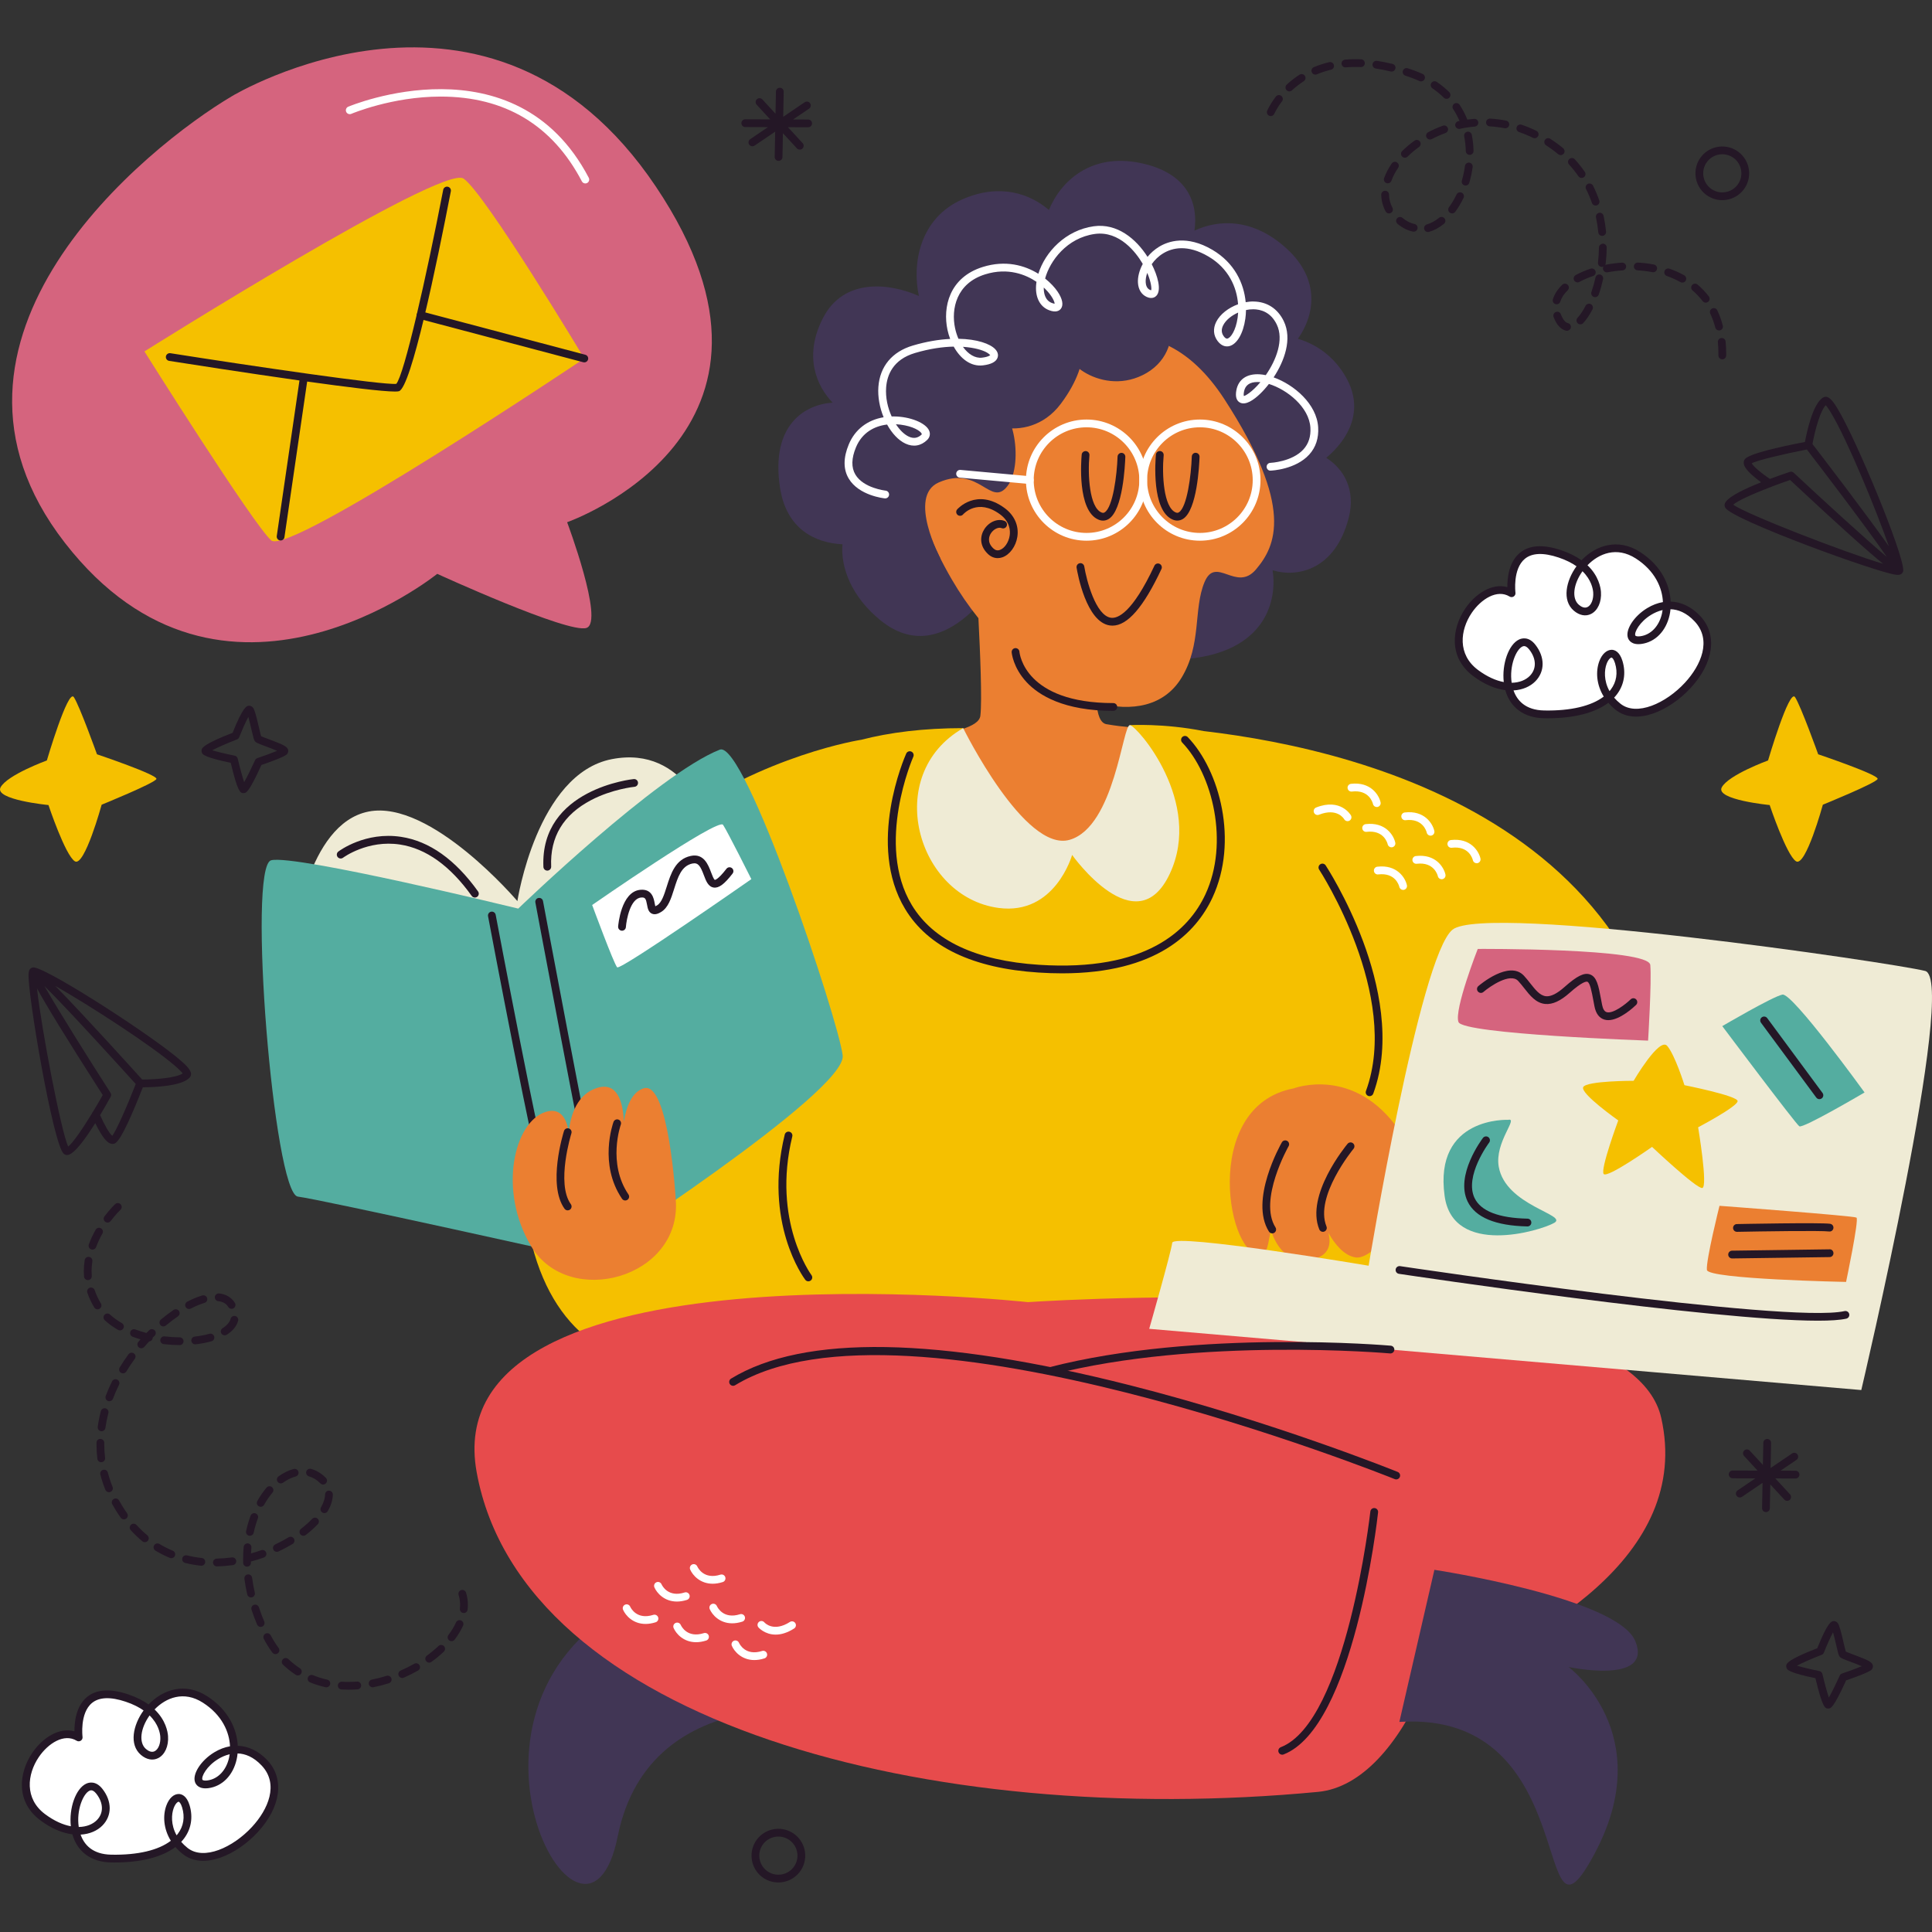 <?xml version="1.0" encoding="iso-8859-1"?>
<!-- Generator: Adobe Illustrator 28.2.0, SVG Export Plug-In . SVG Version: 6.00 Build 0)  -->
<svg xmlns="http://www.w3.org/2000/svg" xmlns:xlink="http://www.w3.org/1999/xlink" version="1.1" id="Capa_1" x="0px" y="0px" viewBox="0 0 512 512" style="enable-background:new 0 0 512 512;" xml:space="preserve">
<rect x="0" y="0" width="512" height="512" fill="#333333" stroke="none"/>
<g>
	<path style="fill:#241726;" d="M478.329,117.124c-6.829,1.317-14.989,3.16-15.962,4.608c-0.17,0.254-0.349,0.68-0.23,1.267   c0.052,0.261,0.173,0.539,0.347,0.828c0.802,1.331,2.716,2.884,4.233,3.988c-9.988,3.962-9.762,5.651-9.666,6.275   c0.02,0.133,0.107,0.364,0.176,0.478c1.946,3.232,40.376,17.228,45.264,17.755c0.541,0.058,1.15,0.058,1.566-0.382   c0.057-0.06,0.106-0.127,0.147-0.198c0.054-0.086,0.098-0.179,0.129-0.276c0.008-0.025,0.015-0.053,0.021-0.082   c0.016-0.068,0.026-0.136,0.027-0.204c0.001-0.045,0.001-0.091-0.004-0.139c-0.075-4.707-12.362-34.379-17.361-42.679   c-1.172-1.946-2.432-3.783-3.817-3.041C480.459,106.794,478.826,114.435,478.329,117.124z M500.583,144.79   c-6.186-8.788-18.203-24.444-20.261-27.121c0.678-3.737,2.111-8.887,3.515-10.272c0.247,0.263,0.695,0.831,1.417,2.03   C489.566,116.586,497.156,135.004,500.583,144.79z M469.059,129.141c0.2-0.016,0.387-0.084,0.549-0.211   c1.571-0.598,3.195-1.186,4.782-1.73c13.727,12.826,20.866,19.145,24.662,22.221c-10.221-3.037-36.063-13.075-39.741-15.667   C460.418,132.741,464.457,130.914,469.059,129.141z M464.23,122.777c1.349-0.764,8.418-2.462,14.612-3.656   c2.54,3.307,15.687,20.464,21.188,28.475c-5.771-4.853-17.123-15.253-24.684-22.322c-0.277-0.259-0.673-0.344-1.032-0.223   c-1.99,0.672-3.721,1.291-5.281,1.873C466.718,125.357,464.645,123.614,464.23,122.777z"/>
	<path style="fill:#241726;" d="M50.331,285.472c0.98-1.228-0.601-2.798-2.304-4.302c-7.264-6.411-34.239-23.839-38.856-24.76   c-0.046-0.013-0.091-0.021-0.136-0.029c-0.067-0.011-0.135-0.014-0.206-0.01c-0.03,0.001-0.058,0.002-0.084,0.006   c-0.101,0.013-0.2,0.04-0.294,0.077c-0.077,0.027-0.151,0.063-0.221,0.109c-0.508,0.329-0.617,0.929-0.657,1.471   c-0.361,4.903,6.487,45.225,9.316,47.721c0.1,0.088,0.311,0.216,0.439,0.26c0.597,0.207,2.217,0.733,7.913-8.378   c0.814,1.691,1.996,3.853,3.161,4.882c0.253,0.223,0.505,0.392,0.752,0.491c0.556,0.223,1.007,0.124,1.288,0.002   c1.599-0.697,4.881-8.392,7.406-14.872C40.581,288.135,48.391,287.904,50.331,285.472z M46.665,282.714   c1.049,0.926,1.527,1.469,1.741,1.759c-1.616,1.132-6.939,1.614-10.737,1.608c-2.262-2.506-15.5-17.146-23.03-24.813   C23.648,266.402,40.398,277.183,46.665,282.714z M18.064,303.854c-1.888-4.085-7.109-31.312-8.256-41.912   c2.343,4.288,7.273,12.448,17.418,28.259c-0.821,1.464-1.692,2.955-2.563,4.393c-0.154,0.136-0.255,0.308-0.306,0.502   C21.784,299.303,19.26,302.947,18.064,303.854z M26.531,295.521c0.854-1.43,1.774-3.021,2.794-4.858   c0.184-0.331,0.171-0.737-0.034-1.056c-5.593-8.71-13.778-21.749-17.513-28.299c6.89,6.852,21.4,22.874,24.196,25.968   c-2.289,5.878-5.232,12.526-6.226,13.715C28.999,300.433,27.657,298.08,26.531,295.521z"/>
	<path style="fill:#241726;" d="M484.4,452.774c-0.759,0-1.492-0.443-3.293-8.035c-6.751-1.392-7.334-2.195-7.529-2.465   c-0.188-0.258-0.264-0.731-0.173-1.037c0.128-0.432,0.424-1.433,8.199-4.45c2.785-6.985,3.749-7.108,4.271-7.174   c0.384-0.05,0.909,0.193,1.129,0.497c0.49,0.674,0.917,2.414,1.563,5.2c0.202,0.87,0.446,1.92,0.588,2.383   c0.404,0.187,1.295,0.52,2.035,0.795c3.958,1.478,4.978,1.976,5.152,2.928c0.064,0.357-0.124,0.875-0.396,1.113   c-0.817,0.714-4.679,2.091-6.705,2.782c-3.371,7.407-4.072,7.435-4.691,7.46C484.5,452.772,484.449,452.774,484.4,452.774z    M476.209,441.422c1.347,0.407,3.806,1,5.952,1.429c0.396,0.079,0.709,0.383,0.8,0.776c0.521,2.236,1.207,4.785,1.706,6.24   c0.768-1.34,1.935-3.713,2.884-5.813c0.118-0.26,0.338-0.459,0.609-0.551c1.847-0.623,3.933-1.391,5.233-1.94   c-0.9-0.393-2.127-0.851-2.922-1.148c-2.261-0.844-2.686-1.026-2.973-1.422c-0.25-0.346-0.401-0.919-0.935-3.22   c-0.201-0.867-0.51-2.197-0.787-3.193c-0.692,1.278-1.663,3.454-2.422,5.381c-0.106,0.268-0.32,0.48-0.589,0.584   C480.365,439.467,477.639,440.646,476.209,441.422z M482.396,437.584h0.02H482.396z"/>
	<path style="fill:#241726;" d="M64.436,210.185c-0.755,0-1.489-0.449-3.289-8.035c-6.751-1.391-7.334-2.194-7.529-2.464   c-0.188-0.258-0.264-0.731-0.173-1.037c0.128-0.432,0.424-1.433,8.199-4.45c2.785-6.985,3.749-7.108,4.271-7.174   c0.387-0.047,0.908,0.193,1.129,0.497c0.489,0.673,0.917,2.414,1.563,5.2c0.202,0.87,0.446,1.92,0.588,2.383   c0.404,0.187,1.295,0.52,2.035,0.795c3.958,1.478,4.978,1.976,5.152,2.928c0.064,0.357-0.124,0.875-0.396,1.113   c-0.817,0.714-4.679,2.091-6.705,2.782c-3.372,7.408-4.073,7.435-4.693,7.458C64.536,210.183,64.486,210.185,64.436,210.185z    M56.248,198.834c1.347,0.407,3.806,0.999,5.952,1.428c0.396,0.079,0.709,0.382,0.8,0.776c0.521,2.237,1.207,4.785,1.706,6.24   c0.768-1.339,1.935-3.713,2.884-5.812c0.118-0.26,0.338-0.459,0.609-0.551c1.847-0.623,3.933-1.391,5.233-1.94   c-0.9-0.393-2.127-0.851-2.922-1.148c-2.261-0.844-2.686-1.026-2.973-1.422c-0.25-0.346-0.4-0.919-0.935-3.22   c-0.201-0.867-0.51-2.197-0.787-3.193c-0.692,1.278-1.663,3.454-2.421,5.381c-0.106,0.268-0.32,0.48-0.589,0.584   C60.405,196.879,57.679,198.058,56.248,198.834z M62.435,194.996h0.02H62.435z"/>
	<path style="fill:#241726;" d="M475.848,389.759h-0.006l-3.982-0.014l4.219-2.86c0.471-0.32,0.594-0.959,0.274-1.43   c-0.322-0.473-0.965-0.59-1.43-0.274l-5.691,3.858l0.126-6.649c0.011-0.569-0.441-1.037-1.01-1.049l-0.006,0   c-0.565-0.007-1.031,0.443-1.043,1.01l-0.111,5.868l-3.481-3.775c-0.387-0.415-1.036-0.446-1.455-0.059   c-0.417,0.385-0.444,1.038-0.059,1.455l3.581,3.884l-6.595-0.023c-0.569-0.001-1.031,0.457-1.033,1.026   c-0.001,0.565,0.451,1.025,1.016,1.033l0.01,0l6.016,0.021l-4.701,3.187c-0.471,0.32-0.594,0.959-0.274,1.43   c0.197,0.29,0.515,0.447,0.839,0.451c0.205,0.003,0.411-0.055,0.591-0.177l5.454-3.698l-0.127,6.698   c-0.011,0.569,0.441,1.037,1.01,1.049l0.006,0c0.565,0.007,1.031-0.443,1.042-1.01l0.12-6.327l3.71,4.024   c0.2,0.216,0.47,0.328,0.744,0.331c0.253,0.003,0.51-0.086,0.711-0.272c0.417-0.385,0.444-1.038,0.059-1.455l-3.885-4.214   l5.347,0.019c0.569,0.001,1.031-0.457,1.033-1.026C476.87,390.227,476.417,389.767,475.848,389.759z"/>
	<path style="fill:#241726;" d="M214.18,31.673h-0.006l-3.982-0.014l4.219-2.86c0.471-0.32,0.594-0.959,0.274-1.43   c-0.322-0.473-0.965-0.59-1.43-0.274l-5.691,3.858l0.126-6.649c0.011-0.569-0.441-1.037-1.01-1.049l-0.006,0   c-0.565-0.007-1.031,0.443-1.043,1.01l-0.111,5.868l-3.481-3.775c-0.387-0.415-1.036-0.446-1.455-0.059   c-0.417,0.385-0.444,1.038-0.059,1.455l3.581,3.884l-6.595-0.023c-0.569-0.001-1.031,0.457-1.033,1.026   c-0.001,0.565,0.451,1.025,1.016,1.033l0.01,0l6.016,0.021l-4.701,3.187c-0.471,0.32-0.594,0.959-0.274,1.43   c0.197,0.29,0.515,0.447,0.839,0.451c0.205,0.003,0.411-0.055,0.591-0.177l5.454-3.698l-0.127,6.698   c-0.011,0.569,0.441,1.037,1.01,1.049l0.006,0c0.565,0.007,1.031-0.443,1.043-1.01l0.12-6.327l3.71,4.024   c0.2,0.216,0.47,0.328,0.744,0.331c0.253,0.003,0.51-0.086,0.711-0.272c0.417-0.385,0.444-1.038,0.059-1.455l-3.885-4.214   l5.347,0.019c0.569,0.001,1.031-0.457,1.033-1.026C215.202,32.141,214.749,31.68,214.18,31.673z"/>
	<path style="fill:#241726;" d="M452.086,51.576l-0.024-0.018c-3.101-2.404-3.667-6.884-1.262-9.987   c2.395-3.089,6.863-3.663,9.961-1.281c1.527,1.184,2.486,2.865,2.725,4.752c0.238,1.884-0.272,3.752-1.436,5.253   C459.654,53.382,455.183,53.957,452.086,51.576z M459.525,41.935c-2.22-1.707-5.395-1.297-7.097,0.897   c-1.71,2.205-1.308,5.39,0.895,7.098l0.018,0.013c2.201,1.692,5.378,1.284,7.082-0.91c0.828-1.067,1.191-2.394,1.02-3.735   C461.274,43.957,460.592,42.763,459.525,41.935z"/>
	<path style="fill:#241726;" d="M201.938,497.406l-0.024-0.018c-3.101-2.404-3.667-6.884-1.262-9.987   c2.395-3.089,6.863-3.663,9.961-1.281c1.527,1.184,2.486,2.865,2.725,4.752c0.238,1.884-0.272,3.752-1.436,5.253   C209.505,499.211,205.035,499.786,201.938,497.406z M209.376,487.765c-2.22-1.707-5.395-1.297-7.097,0.897   c-1.71,2.205-1.308,5.39,0.895,7.098l0.018,0.013c2.201,1.692,5.378,1.284,7.082-0.91c0.828-1.067,1.191-2.394,1.02-3.735   C211.126,489.787,210.444,488.593,209.376,487.765z"/>
	<g>
		<path style="fill:#FFFFFF;" d="M400.589,157.212c0,0-2.031-15.42,12.811-10.431c14.842,4.989,10.006,19.107,4.348,14.276    c-5.658-4.831,4.958-21.217,16.316-13.921c11.358,7.296,8.817,21.454,0.761,22.499c-8.056,1.045,4.877-16.484,15.026-5.659    c10.149,10.826-12.009,30.563-21.071,23.306c-9.062-7.257-1.97-18.969,0.204-11.831c2.174,7.138-3.688,14.138-19.76,13.861    c-16.072-0.277-8.756-25.003-3.139-17.806c5.618,7.197-3.709,15.321-15.046,6.842    C379.701,169.871,392.634,152.342,400.589,157.212z"/>
		<path style="fill:#241726;" d="M410.112,190.351c-0.3,0-0.601-0.003-0.907-0.008c-5.277-0.09-8.984-2.793-10.287-7.453    c-2.568-0.32-5.473-1.454-8.496-3.715c-6.533-4.885-5.764-12.52-2.104-17.917c2.665-3.93,7.129-6.819,11.146-5.66    c-0.022-2.4,0.394-6.678,3.338-9.102c2.496-2.058,6.17-2.285,10.925-0.689c2.233,0.751,3.995,1.677,5.384,2.674    c3.762-3.95,9.648-5.972,15.508-2.209c5.749,3.693,7.914,8.823,8.125,13.15c2.826,0.096,5.555,1.396,7.858,3.853    c4.603,4.909,3.59,12.391-2.579,19.061c-5.584,6.036-14.45,10.108-19.887,5.752c-0.726-0.581-1.361-1.197-1.912-1.835    C422.683,188.92,417.118,190.35,410.112,190.351z M401.099,182.968c0.916,2.609,3.095,5.23,8.142,5.316    c7.004,0.132,12.476-1.174,15.768-3.688c-1.98-3.209-2.144-6.731-1.188-9.335c0.705-1.924,1.963-3.052,3.309-3.06    c0.731,0.021,2.07,0.431,2.838,2.951c0.966,3.173,0.451,6.311-1.45,8.832c-0.234,0.311-0.488,0.61-0.76,0.9    c0.469,0.545,1.02,1.081,1.665,1.596c4.302,3.444,12.066-0.117,17.088-5.544c4.281-4.628,7.208-11.327,2.589-16.256    c-2.205-2.351-4.428-3.17-6.4-3.228c-0.053,0.557-0.139,1.093-0.252,1.599c-0.947,4.214-3.817,7.128-7.49,7.604    c-2.575,0.329-3.329-1.005-3.536-1.595c-0.753-2.15,1.579-5.767,5.092-7.898c1.371-0.831,2.776-1.363,4.178-1.602    c-0.171-3.767-2.078-8.278-7.184-11.558c-5.082-3.267-9.814-1.294-12.807,1.792c2.962,2.834,3.484,5.876,3.569,7.059    c0.191,2.651-0.835,4.944-2.613,5.842c-1.427,0.723-3.094,0.409-4.578-0.856c-3.197-2.729-2.068-7.961,0.709-11.774    c-1.211-0.852-2.753-1.65-4.715-2.309c-4.033-1.355-7.045-1.247-8.957,0.323c-3.279,2.693-2.514,8.935-2.506,8.997    c0.051,0.393-0.128,0.781-0.46,0.997c-0.335,0.216-0.761,0.222-1.098,0.014c-3.291-2.013-7.538,0.648-10.029,4.323    c-3.111,4.588-3.813,11.04,1.632,15.113c2.457,1.837,4.791,2.844,6.855,3.23c-0.526-4.757,1.278-9.984,4.068-11.284    c0.712-0.331,2.553-0.857,4.318,1.403c2.551,3.269,2.548,7.066-0.006,9.674C405.561,181.905,403.548,182.828,401.099,182.968z     M427.069,174.259c-0.219,0-0.844,0.426-1.316,1.711c-0.569,1.551-0.795,4.367,0.788,7.188c0.116-0.135,0.227-0.272,0.333-0.413    c1.516-2.01,1.905-4.429,1.124-6.993c-0.328-1.078-0.741-1.487-0.925-1.493C427.072,174.259,427.07,174.259,427.069,174.259z     M403.903,171.222c-0.208,0-0.362,0.071-0.455,0.116c-1.665,0.775-3.507,5.138-2.841,9.604c2.071-0.031,3.741-0.741,4.813-1.833    c1.816-1.855,1.76-4.523-0.146-6.967C404.695,171.399,404.231,171.222,403.903,171.222z M440.604,161.668    c-1.202,0.277-2.239,0.78-3.023,1.255c-3.086,1.872-4.504,4.636-4.217,5.457c0.101,0.287,0.778,0.304,1.328,0.235    c2.792-0.363,4.994-2.668,5.746-6.015C440.507,162.301,440.562,161.99,440.604,161.668z M419.378,151.381    c-2.472,3.452-2.894,7.244-0.962,8.894c0.588,0.503,1.465,1.013,2.312,0.586c1.003-0.508,1.615-2.094,1.489-3.858    C422.149,156.062,421.731,153.685,419.378,151.381z"/>
	</g>
	<g>
		<path style="fill:#FFFFFF;" d="M20.852,460.438c0,0-2.031-15.42,12.811-10.43c14.842,4.989,10.006,19.107,4.348,14.276    s4.958-21.217,16.316-13.921c11.358,7.296,8.817,21.454,0.761,22.499s4.877-16.484,15.026-5.659s-12.009,30.563-21.071,23.306    c-9.062-7.257-1.97-18.969,0.204-11.831s-3.688,14.138-19.76,13.861c-16.072-0.277-8.756-25.003-3.139-17.806    c5.618,7.197-3.709,15.321-15.046,6.842S12.898,455.567,20.852,460.438z"/>
		<path style="fill:#241726;" d="M30.375,493.577c-0.3,0-0.601-0.003-0.907-0.008c-5.277-0.09-8.984-2.794-10.287-7.454    c-2.568-0.32-5.473-1.454-8.496-3.715c-6.533-4.885-5.763-12.519-2.103-17.916c2.664-3.931,7.123-6.822,11.146-5.66    c-0.022-2.4,0.394-6.678,3.338-9.102c2.496-2.056,6.173-2.287,10.925-0.69c2.233,0.751,3.995,1.677,5.384,2.675    c3.761-3.951,9.646-5.974,15.508-2.209c5.749,3.693,7.913,8.823,8.124,13.15c2.827,0.095,5.555,1.396,7.858,3.853    c4.603,4.909,3.59,12.392-2.579,19.061c-5.583,6.037-14.449,10.106-19.886,5.752c-0.727-0.581-1.362-1.197-1.913-1.836    C42.946,492.146,37.381,493.576,30.375,493.577z M21.362,486.193c0.915,2.61,3.095,5.231,8.142,5.317    c7.003,0.131,12.476-1.175,15.768-3.688c-1.98-3.21-2.143-6.732-1.187-9.336c0.706-1.924,1.939-3.07,3.309-3.059    c0.73,0.021,2.069,0.431,2.837,2.951c0.966,3.173,0.451,6.31-1.45,8.832c-0.234,0.31-0.488,0.61-0.76,0.899    c0.469,0.546,1.021,1.081,1.666,1.597c4.302,3.444,12.065-0.114,17.087-5.544c4.281-4.627,7.209-11.327,2.589-16.256    c-2.204-2.351-4.428-3.17-6.4-3.229c-0.053,0.558-0.139,1.094-0.252,1.6c-0.947,4.214-3.817,7.128-7.49,7.604    c-2.579,0.329-3.329-1.006-3.536-1.596c-0.753-2.15,1.579-5.767,5.093-7.898c1.37-0.831,2.776-1.363,4.178-1.601    c-0.171-3.767-2.079-8.278-7.184-11.558c-5.081-3.266-9.814-1.294-12.807,1.792c2.962,2.834,3.483,5.876,3.568,7.06    c0.191,2.65-0.835,4.943-2.613,5.842c-1.427,0.719-3.095,0.409-4.577-0.857c-3.196-2.729-2.068-7.962,0.709-11.775    c-1.212-0.851-2.754-1.65-4.715-2.309c-4.033-1.356-7.045-1.245-8.957,0.323c-3.28,2.694-2.514,8.936-2.506,8.998    c0.051,0.393-0.128,0.781-0.46,0.997c-0.335,0.216-0.76,0.222-1.098,0.014c-3.294-2.014-7.538,0.648-10.029,4.322    c-3.111,4.589-3.813,11.041,1.631,15.113c2.457,1.837,4.791,2.844,6.855,3.23c-0.526-4.756,1.278-9.983,4.068-11.283    c0.711-0.332,2.554-0.859,4.318,1.403c2.551,3.268,2.549,7.065-0.005,9.673C25.825,485.13,23.811,486.054,21.362,486.193z     M47.332,477.485c-0.219,0-0.843,0.425-1.315,1.71c-0.569,1.551-0.795,4.367,0.788,7.188c0.116-0.135,0.226-0.272,0.332-0.413    c1.516-2.01,1.905-4.428,1.124-6.992c-0.328-1.078-0.741-1.487-0.924-1.493C47.335,477.485,47.334,477.485,47.332,477.485z     M24.166,474.448c-0.208,0-0.362,0.071-0.455,0.116c-1.665,0.775-3.507,5.138-2.841,9.604c2.071-0.031,3.742-0.741,4.814-1.834    c1.816-1.854,1.76-4.523-0.147-6.966C24.958,474.625,24.494,474.448,24.166,474.448z M60.868,464.893    c-1.202,0.278-2.239,0.78-3.023,1.255c-3.087,1.872-4.505,4.636-4.218,5.457c0.102,0.289,0.782,0.306,1.328,0.235    c2.792-0.363,4.995-2.667,5.747-6.014C60.77,465.527,60.825,465.215,60.868,464.893z M39.642,454.607    c-2.473,3.452-2.894,7.244-0.962,8.894c0.589,0.503,1.463,1.012,2.311,0.586c1.003-0.508,1.616-2.094,1.489-3.857    C42.412,459.288,41.995,456.912,39.642,454.607z"/>
	</g>
	<g>
		<path style="fill:#D5647E;" d="M61.477,25.481c0,0,68.452-41.398,112.33,23.964s-23.511,88.949-23.511,88.949    s9.897,26.387,5.143,28.009c-4.754,1.623-39.566-14.328-39.566-14.328s-56.73,45.825-98.693-8.241S39.058,38.754,61.477,25.481z"/>
		<g>
			<path style="fill:#F5C000;" d="M38.276,93.131c0,0,78.894-49.64,84.559-45.812c5.666,3.828,32.016,47.689,32.016,47.689     S76.674,147.4,71.887,143.216S38.276,93.131,38.276,93.131z"/>
			<path style="fill:#241726;" d="M118.66,49.484c-0.554-0.112-1.098,0.257-1.205,0.815c-4.509,23.329-10.359,49.071-12.437,51.423     c-3.41,0.398-38.336-4.724-59.875-8.12c-0.555-0.076-1.088,0.296-1.177,0.857c-0.088,0.561,0.296,1.088,0.857,1.177     c5.003,0.788,20.438,3.2,34.539,5.193l-6.017,41.227c-0.082,0.563,0.307,1.086,0.869,1.167c0.05,0.008,0.101,0.011,0.15,0.011     c0.503,0,0.943-0.369,1.017-0.881l6.019-41.238c10.527,1.47,19.97,2.647,23.258,2.647c0.51,0,0.873-0.028,1.068-0.088     c3.246-0.993,10.009-33.624,13.75-52.985C119.584,50.132,119.219,49.592,118.66,49.484z"/>
			<path style="fill:#241726;" d="M154.851,96.037c-0.087,0-0.176-0.011-0.264-0.034l-43.392-11.48     c-0.55-0.146-0.878-0.709-0.732-1.258c0.146-0.55,0.711-0.872,1.258-0.732l43.392,11.48c0.55,0.146,0.878,0.709,0.732,1.258     C155.724,95.733,155.307,96.037,154.851,96.037z"/>
		</g>
		<path style="fill:#FFFFFF;" d="M155.116,48.615c-0.371,0-0.729-0.201-0.913-0.552c-7.803-14.909-20.401-22.47-37.442-22.47    c-0.014,0-0.025,0-0.039,0c-12.84,0.009-23.522,4.532-23.629,4.579c-0.522,0.221-1.128-0.018-1.352-0.54    c-0.224-0.522,0.017-1.127,0.539-1.352c0.441-0.188,44.215-18.494,63.747,18.828c0.263,0.504,0.069,1.126-0.434,1.389    C155.439,48.577,155.276,48.615,155.116,48.615z"/>
	</g>
	<g>
		<path style="fill:#413655;" d="M351.464,121.329c5.832-4.867,10.107-12.46,5.38-21.079c-3.198-5.831-8.097-9.048-12.882-10.468    c4.42-6.251,6.006-15.602-2.899-23.82c-8.868-8.184-18.063-7.877-24.518-4.84c1.014-7.118-1.627-15.249-14.203-17.898    c-13.404-2.823-21.36,5.011-24.366,12.423c-4.908-4.225-12.909-7.17-22.794-2.883c-11.585,5.024-13.505,17.3-11.664,25.675    c-8.029-3.547-19.915-4.711-25.358,5.73c-5.302,10.172-1.742,18.166,2.51,22.543c-7.144,0.418-16.559,5.686-13.946,22.589    c1.672,10.815,9.181,14.586,16.535,14.937c-0.513,6.073,2.358,13.897,10.114,20.18c16.654,13.489,30.727-10.473,30.727-10.473    s24.686,25.157,53.841,20.238c17.49-2.951,20.527-15.102,19.315-23.061c6.407,1.975,16.552,0.056,20.16-13.862    C359.37,129.719,356.029,124.202,351.464,121.329z"/>
		<path style="fill:#EB7F31;" d="M324.509,105.837c-18.584-28.664-41.487-11.831-41.487-11.831    c-33.861,12.276-51.35,24.111-30.825,59.486c2.147,3.7,4.536,7.154,7.095,10.334c0.465,9.028,0.997,21.834,0.515,25.852    c-0.77,6.425-29.261,4.077-27.808,18.46c1.452,14.383,41.345,33.911,65.423,22.302c36.162-17.434,30.225-29.325,16.607-34.38    c-12.012-4.459-10.499-2.386-20.812-4.142c-1.64-0.279-2.393-2.574-2.633-5.71c9.545,2.602,17.985,0.824,22.492-6.531    c5.445-8.886,3.128-18.221,6.132-25.401c3.004-7.179,8.407,2.8,13.636-3.372S343.093,134.501,324.509,105.837z"/>
		<path style="fill:#F5C000;" d="M318.971,193.739c-10.667-2.106-19.512-1.568-19.512-1.568s0.006,0.039,0.016,0.11l1.601,10.693    c-0.616,2.364-2.853,19.577-2.853,19.577s-22.856,3.074-29.248,1.999c-16.114-2.71-13.718-31.588-13.718-31.588    c-10.457,0-19.512,1.135-27.077,3.102c-0.011,0-0.021-0.002-0.032-0.003c0,0-102.462,15.915-89.1,123.499    c7.425,59.779,62.268,45.05,89.781,30.774c49.782,3.207,104.264,2.871,125.066-0.653c28.948,14.398,85.3,28.631,90.291-30.121    C452.526,221.378,363.117,198.877,318.971,193.739z"/>
		<path style="fill:#EFEBD5;" d="M255.257,192.962c0,0,16.302,33.092,28.24,29.589c11.937-3.503,14.01-30.688,15.962-30.38    s19.462,20.394,10.55,39.382c-8.913,18.988-25.887-4.989-25.887-4.989s-4.476,16.032-19.451,14.054    C242.974,237.753,233.731,205.337,255.257,192.962z"/>
		<path style="fill:#413655;" d="M223.956,453.86c0,0-51.617-10.128-60.258,32.808s-51.571-35.529,5.233-63.029    S223.956,453.86,223.956,453.86z"/>
		<path style="fill:#EFEBD5;" d="M187.981,218.819c0,0-5.997-21.508-25.867-17.633c-19.869,3.875-25,37.616-25,37.616    s-22.89-26.967-39.422-23.734c-16.531,3.233-19.746,33.541-19.746,33.541s62.452,12.399,65.207,12.399    S187.981,218.819,187.981,218.819z"/>
		<path style="fill:#E74B4C;" d="M440.241,375.745c-9.027-39.978-156.126-31.438-167.841-30.665c0,0-157.498-17.17-146.064,45.158    c12.185,66.428,120.482,94.392,222.972,84.627c11.578-1.103,21.403-12.753,28.049-28.062    C407.02,435.386,448.542,412.508,440.241,375.745z"/>
		<path style="fill:#413655;" d="M380.129,416.019c0,0,48.634,7.378,53.278,18.964s-17.734,6.78-17.734,6.78    s23.897,17.573,6.963,49.366s-2.324-38.024-51.79-34.807L380.129,416.019z"/>
		<g>
			<path style="fill:#FFFFFF;" d="M171.077,430.361c-3.349,0-5.311-2.273-5.956-3.755c-0.227-0.521,0.012-1.128,0.534-1.354     c0.52-0.228,1.126,0.011,1.352,0.529c0.169,0.378,1.755,3.563,6.124,2.175c0.539-0.172,1.12,0.127,1.293,0.669     c0.172,0.541-0.128,1.12-0.669,1.293C172.78,430.227,171.887,430.361,171.077,430.361z"/>
			<path style="fill:#FFFFFF;" d="M179.379,424.427c-3.348,0-5.31-2.274-5.955-3.756c-0.227-0.522,0.012-1.128,0.534-1.354     c0.522-0.228,1.125,0.01,1.352,0.53c0.172,0.376,1.757,3.566,6.122,2.175c0.545-0.176,1.121,0.128,1.294,0.668     c0.172,0.542-0.128,1.121-0.668,1.294C181.082,424.294,180.19,424.427,179.379,424.427z"/>
			<path style="fill:#FFFFFF;" d="M184.473,435.202c-3.349,0-5.311-2.274-5.956-3.756c-0.227-0.522,0.012-1.128,0.534-1.354     c0.521-0.226,1.125,0.01,1.352,0.53c0.17,0.376,1.752,3.565,6.124,2.175c0.538-0.176,1.12,0.128,1.293,0.669     c0.172,0.541-0.128,1.12-0.669,1.293C186.176,435.068,185.284,435.202,184.473,435.202z"/>
			<path style="fill:#FFFFFF;" d="M194.044,430.195c-3.349,0-5.311-2.274-5.956-3.756c-0.227-0.522,0.012-1.128,0.534-1.354     c0.521-0.225,1.125,0.01,1.352,0.53c0.17,0.376,1.751,3.562,6.124,2.175c0.537-0.174,1.12,0.127,1.293,0.669     c0.172,0.541-0.128,1.12-0.669,1.293C195.746,430.061,194.855,430.195,194.044,430.195z"/>
			<path style="fill:#FFFFFF;" d="M188.86,419.705c-3.349,0-5.31-2.273-5.955-3.755c-0.227-0.522,0.012-1.128,0.534-1.354     c0.521-0.227,1.125,0.011,1.352,0.53c0.172,0.377,1.758,3.563,6.123,2.174c0.543-0.175,1.121,0.127,1.294,0.668     c0.172,0.542-0.127,1.121-0.668,1.294C190.564,419.571,189.671,419.705,188.86,419.705z"/>
			<path style="fill:#FFFFFF;" d="M199.906,439.931c-3.348,0-5.31-2.274-5.955-3.756c-0.227-0.522,0.012-1.128,0.534-1.354     c0.521-0.227,1.125,0.011,1.352,0.53c0.171,0.376,1.755,3.568,6.122,2.175c0.546-0.173,1.121,0.128,1.294,0.668     c0.172,0.542-0.128,1.121-0.668,1.294C201.609,439.798,200.717,439.931,199.906,439.931z"/>
			<path style="fill:#FFFFFF;" d="M205.557,433.189c-2.913,0-4.54-1.889-4.565-1.917c-0.364-0.436-0.307-1.086,0.13-1.45     c0.435-0.365,1.079-0.307,1.445,0.124c0.119,0.137,2.433,2.665,6.774-0.114c0.478-0.306,1.116-0.165,1.422,0.313     c0.306,0.479,0.166,1.116-0.313,1.422C208.561,432.775,206.918,433.189,205.557,433.189z"/>
		</g>
		<g>
			<path style="fill:#FFFFFF;" d="M391.333,228.77c-0.47,0-0.896-0.325-1.003-0.802c-0.095-0.406-1.056-3.845-5.594-3.304     c-0.581,0.067-1.077-0.339-1.142-0.903c-0.066-0.565,0.339-1.077,0.903-1.142c5.206-0.605,7.408,2.938,7.842,4.899     c0.123,0.555-0.227,1.104-0.783,1.227C391.482,228.762,391.406,228.77,391.333,228.77z"/>
			<path style="fill:#FFFFFF;" d="M382.051,233.01c-0.47,0-0.896-0.325-1.003-0.802c-0.094-0.404-1.069-3.829-5.595-3.304     c-0.574,0.067-1.076-0.339-1.142-0.903c-0.066-0.565,0.339-1.077,0.903-1.142c5.217-0.615,7.408,2.938,7.843,4.899     c0.123,0.555-0.227,1.104-0.783,1.227C382.2,233.002,382.124,233.01,382.051,233.01z"/>
			<path style="fill:#FFFFFF;" d="M379.107,221.462c-0.47,0-0.896-0.325-1.003-0.803c-0.095-0.406-1.056-3.835-5.594-3.303     c-0.576,0.077-1.076-0.339-1.142-0.903c-0.066-0.565,0.339-1.077,0.903-1.142c5.217-0.616,7.407,2.938,7.842,4.899     c0.123,0.555-0.227,1.104-0.783,1.227C379.255,221.454,379.18,221.462,379.107,221.462z"/>
			<path style="fill:#FFFFFF;" d="M368.756,224.55c-0.47,0-0.894-0.324-1.002-0.801c-0.093-0.395-1.052-3.839-5.595-3.305     c-0.583,0.077-1.076-0.339-1.142-0.903c-0.066-0.565,0.339-1.077,0.903-1.142c5.216-0.618,7.408,2.938,7.842,4.899     c0.123,0.555-0.228,1.105-0.783,1.227C368.905,224.542,368.83,224.55,368.756,224.55z"/>
			<path style="fill:#FFFFFF;" d="M371.842,235.836c-0.47,0-0.896-0.325-1.003-0.803c-0.095-0.406-1.056-3.835-5.594-3.303     c-0.581,0.073-1.077-0.339-1.142-0.903c-0.066-0.565,0.339-1.077,0.903-1.142c5.216-0.615,7.407,2.938,7.842,4.899     c0.123,0.555-0.227,1.104-0.783,1.227C371.991,235.828,371.916,235.836,371.842,235.836z"/>
			<path style="fill:#FFFFFF;" d="M364.86,213.874c-0.47,0-0.896-0.325-1.003-0.802c-0.095-0.406-1.063-3.846-5.594-3.304     c-0.585,0.068-1.076-0.339-1.142-0.903c-0.066-0.565,0.339-1.077,0.903-1.142c5.202-0.602,7.408,2.938,7.842,4.899     c0.123,0.555-0.227,1.104-0.783,1.227C365.009,213.866,364.934,213.874,364.86,213.874z"/>
			<path style="fill:#FFFFFF;" d="M357.117,217.618c-0.36,0-0.709-0.189-0.898-0.524c-0.082-0.141-1.869-3.089-6.672-1.183     c-0.529,0.21-1.127-0.048-1.336-0.578c-0.209-0.529,0.049-1.127,0.578-1.336c6.548-2.595,9.2,2.046,9.228,2.094     c0.275,0.498,0.095,1.124-0.403,1.398C357.456,217.577,357.285,217.618,357.117,217.618z"/>
		</g>
		<path style="fill:#241726;" d="M312,137.958c-0.41,0-0.83-0.09-1.251-0.272c-5.624-2.426-4.557-15.718-4.417-17.226    c0.053-0.565,0.538-0.96,1.121-0.93c0.566,0.053,0.982,0.555,0.93,1.121c-0.474,5.12-0.029,13.76,3.181,15.145    c0.42,0.18,0.662,0.092,0.861-0.033c2.164-1.371,3.242-9.788,3.413-14.77c0.019-0.568,0.491-1.046,1.063-0.993    c0.568,0.019,1.013,0.496,0.993,1.063c-0.079,2.333-0.663,14.092-4.368,16.439C313.048,137.805,312.532,137.958,312,137.958z"/>
		<path style="fill:#241726;" d="M292.327,137.97c-0.409,0-0.829-0.09-1.249-0.272c-5.625-2.426-4.557-15.719-4.418-17.227    c0.053-0.565,0.54-0.953,1.121-0.93c0.566,0.053,0.982,0.555,0.93,1.121c-0.474,5.12-0.029,13.761,3.181,15.146    c0.424,0.182,0.664,0.09,0.86-0.033c2.165-1.372,3.243-9.789,3.414-14.771c0.02-0.568,0.521-1.01,1.063-0.993    c0.568,0.019,1.013,0.496,0.993,1.063c-0.079,2.333-0.663,14.092-4.368,16.439C293.374,137.817,292.86,137.97,292.327,137.97z"/>
		<path style="fill:#241726;" d="M264.396,147.908c-0.928,0.001-1.812-0.368-2.568-1.085c-2.395-2.268-2.063-4.902-0.953-6.612    c1.276-1.964,3.576-2.89,5.352-2.154c0.526,0.218,0.775,0.82,0.557,1.345c-0.218,0.526-0.822,0.772-1.345,0.557    c-0.847-0.352-2.119,0.263-2.837,1.373c-0.409,0.631-1.167,2.284,0.641,3.998c0.528,0.498,1.09,0.636,1.722,0.418    c1.241-0.426,2.339-2.025,2.609-3.802c0.193-1.268,0.117-3.687-2.564-5.652c-5.889-4.32-9.638-0.135-9.796,0.046    c-0.371,0.426-1.02,0.474-1.449,0.107c-0.429-0.369-0.481-1.014-0.115-1.445c0.05-0.059,5.109-5.842,12.578-0.368    c2.596,1.904,3.829,4.682,3.381,7.622c-0.385,2.531-2.02,4.768-3.977,5.439C265.217,147.838,264.802,147.908,264.396,147.908z"/>
		<path style="fill:#241726;" d="M294.809,165.8c-0.225,0-0.449-0.015-0.673-0.046c-6.283-0.87-8.586-13.838-8.829-15.314    c-0.091-0.561,0.289-1.091,0.849-1.182c0.56-0.1,1.091,0.287,1.182,0.848c0.591,3.595,3.016,13.046,7.081,13.608    c1.764,0.246,5.627-1.219,11.515-13.796c0.241-0.516,0.854-0.737,1.368-0.496c0.515,0.24,0.737,0.853,0.496,1.368    C303.077,160.876,298.819,165.8,294.809,165.8z"/>
		<path style="fill:#241726;" d="M295.047,188.382c-13.165,0-19.774-4.14-23-7.613c-3.586-3.861-3.929-7.741-3.942-7.905    c-0.044-0.566,0.379-1.061,0.946-1.107c0.559-0.039,1.059,0.377,1.107,0.943c0.051,0.586,1.492,13.623,24.889,13.623    c0.569,0,1.029,0.46,1.029,1.029S295.616,188.382,295.047,188.382z"/>
		<path style="fill:#413655;" d="M249.239,148.025c0,0-8.82-16.492-0.476-20.167c10.805-4.759,13.777,6.861,18.273,0.895    c4.496-5.966,1.375-23.836-5.189-20.722c-6.564,3.114,10.14,11.184,19.281-1.024s5.505-20.648,2.072-16.225    c-3.433,4.423,9.192,14.74,20.643,8.071c11.451-6.669,8.967-26.218-17.689-24.915C259.497,75.241,209.591,133.132,249.239,148.025    z"/>
		<path style="fill:#FFFFFF;" d="M234.591,132.079c-0.034,0-0.069-0.002-0.105-0.005c-0.279-0.028-6.88-0.742-9.563-5.243    c-1.471-2.467-1.464-5.522,0.021-9.082c1.638-3.929,4.927-6.452,9.224-7.171c-1.038-2.532-1.583-5.39-1.387-8.053    c0.402-5.44,3.643-9.329,9.127-10.951c3.644-1.078,6.976-1.61,9.892-1.755c-0.296-0.783-0.534-1.592-0.709-2.407    c-1.273-5.945,0.415-13.876,9.358-16.665c6.045-1.884,11.112-0.434,14.722,1.803c1.786-5.766,7.218-11.537,14.667-12.584    c6.21-0.873,11.232,3.321,14.27,8.102c0.823-1.009,1.847-1.934,3.069-2.679c2.341-1.426,7.288-3.213,14.136,0.828    c5.877,3.47,8.343,8.892,8.808,13.868c0.68-0.124,1.378-0.201,2.043-0.181c3.59,0.03,6.446,1.878,8.047,5.202    c2.277,4.73,0.191,10.535-2.689,14.902c5.423,1.935,11.435,7.059,11.803,13.216c0.173,2.884-0.624,5.319-2.367,7.239    c-3.604,3.969-9.957,4.247-10.226,4.257c-0.566,0.051-1.044-0.421-1.066-0.989c-0.021-0.568,0.421-1.045,0.989-1.068    c0.057-0.002,5.772-0.263,8.785-3.591c1.352-1.494,1.968-3.42,1.83-5.727c-0.326-5.447-6.139-10.088-10.997-11.594    c-0.784,1.011-1.588,1.904-2.35,2.633c-1.574,1.505-3.779,3.129-5.336,2.293c-0.924-0.496-1.241-1.581-0.946-3.227    c0.524-2.907,2.775-4.46,6.172-4.255c0.521,0.03,1.067,0.106,1.629,0.221c2.763-3.968,4.858-9.376,2.912-13.419    c-1.591-3.305-4.254-4.02-6.208-4.037c-0.667-0.006-1.297,0.067-1.944,0.203c-0.012,0.791-0.073,1.562-0.177,2.3    c-0.547,3.885-2.195,6.733-4.203,7.253c-0.663,0.171-1.956,0.229-3.133-1.325c-1.14-1.508-1.275-3.318-0.379-5.099    c1.014-2.017,3.245-3.735,5.79-4.66c-0.329-4.507-2.491-9.488-7.835-12.643c-5.622-3.319-9.638-2.292-12.017-0.843    c-1.266,0.771-2.277,1.783-3.029,2.865c0.004,0.008,0.009,0.016,0.013,0.024c1.481,2.898,2.684,6.828,1.202,8.368    c-0.293,0.306-1.132,0.945-2.576,0.272c-1.375-0.636-2.189-1.969-2.291-3.754c-0.083-1.467,0.342-3.254,1.275-4.971    c-0.057-0.099-0.116-0.198-0.176-0.298c-1.567-2.61-5.938-8.571-12.541-7.649c-7.4,1.04-11.906,7.166-13.158,11.81    c1.453,1.155,2.561,2.384,3.27,3.418c1.341,1.952,1.666,3.633,0.892,4.61c-0.438,0.549-1.337,1.058-3.141,0.359    c-2.51-0.976-3.769-3.621-3.368-7.075c0.016-0.147,0.036-0.294,0.058-0.44c-2.764-1.861-7.507-3.882-13.615-1.973    c-7.619,2.375-9.049,9.171-7.958,14.269c0.215,1.003,0.519,1.943,0.893,2.799c4.95,0.084,8.409,1.335,9.757,2.767    c0.895,0.95,0.763,1.82,0.605,2.256c-0.392,1.082-1.69,1.762-3.858,2.022c-3.279,0.398-6.031-1.845-7.76-4.967    c-2.861,0.057-6.305,0.522-10.251,1.689c-5.9,1.745-7.42,5.927-7.657,9.128c-0.198,2.68,0.422,5.408,1.469,7.695    c0.193-0.004,0.383-0.01,0.581-0.006c4.325,0.022,8.529,1.73,9.37,3.809c0.348,0.857,0.152,1.737-0.538,2.412    c-1.632,1.596-3.673,1.948-5.749,0.982c-1.887-0.876-3.595-2.735-4.876-5.057c-3.383,0.405-6.621,2.129-8.248,6.029    c-1.218,2.922-1.272,5.355-0.156,7.23c2.146,3.61,7.948,4.248,8.006,4.254c0.565,0.058,0.976,0.564,0.919,1.129    C235.559,131.684,235.113,132.079,234.591,132.079z M237.432,112.431c1.012,1.547,2.211,2.719,3.403,3.272    c1.296,0.603,2.423,0.412,3.442-0.587c0.087-0.516-1.465-1.785-4.478-2.392C239.035,112.57,238.239,112.469,237.432,112.431z     M333.219,101.238c-2.05,0-3.243,0.865-3.551,2.578c-0.157,0.868-0.024,1.122-0.022,1.124c0.321-0.011,2.122-0.984,4.373-3.662    c-0.111-0.011-0.219-0.02-0.328-0.026C333.528,101.243,333.372,101.238,333.219,101.238z M255.189,91.912    c1.4,1.971,3.241,3.089,5.067,2.871c1.844-0.221,2.171-0.69,2.174-0.695c-0.039,0.049-0.25-0.299-0.926-0.683    C260.438,92.799,258.28,92.113,255.189,91.912z M328.119,82.837c-1.77,0.777-3.275,2.001-3.97,3.382    c-0.539,1.073-0.477,2.06,0.183,2.932c0.523,0.692,0.86,0.601,0.974,0.575c0.819-0.213,2.192-2.075,2.681-5.548    C328.048,83.744,328.092,83.296,328.119,82.837z M276.608,76.201c-0.023,1.365,0.281,3.365,2.126,4.083    c0.384,0.149,0.624,0.191,0.758,0.199c-0.027-0.556-0.674-2.121-2.538-3.954C276.855,76.431,276.739,76.322,276.608,76.201z     M304.033,72.313c-0.315,0.895-0.452,1.756-0.41,2.493c0.039,0.701,0.262,1.617,1.1,2.004c0.242,0.112,0.346,0.101,0.348,0.107    C305.218,76.634,305.13,74.88,304.033,72.313z"/>
		<path style="fill:#54ADA0;" d="M137.338,240.788c0,0-59.08-14.407-65.476-12.808s0.675,88.332,7.071,89.131    s76.826,16.485,76.826,16.485s68.722-44.304,67.563-53.899c-1.159-9.594-25.921-83.638-32.562-81.034    C174.322,205.112,137.338,240.788,137.338,240.788z"/>
		<path style="fill:#241726;" d="M158.002,318.142c-0.471,0-0.897-0.326-1.004-0.805c-2.935-13.183-14.998-77.522-15.119-78.17    c-0.106-0.559,0.263-1.097,0.821-1.201c0.563-0.102,1.098,0.264,1.201,0.821c0.122,0.648,12.179,64.954,15.107,78.102    c0.123,0.555-0.226,1.106-0.781,1.229C158.151,318.134,158.076,318.142,158.002,318.142z"/>
		<path style="fill:#241726;" d="M145.604,318.142c-0.441,0-0.849-0.285-0.985-0.73c-3.193-10.495-14.79-71.991-15.282-74.603    c-0.106-0.559,0.262-1.098,0.82-1.202c0.561-0.099,1.098,0.263,1.202,0.82c0.121,0.639,12.067,63.997,15.23,74.386    c0.165,0.544-0.142,1.119-0.686,1.285C145.804,318.128,145.702,318.142,145.604,318.142z"/>
		<path style="fill:#EB7F31;" d="M179.085,317.937c0,0-1.816-31.611-8.504-29.525c-3.176,0.991-4.611,4.944-5.253,8.824    c-0.239-5.244-1.728-10.664-7.17-8.902c-5.095,1.649-6.892,6.872-7.444,11.561c-0.587-3.478-2.169-6.458-6.113-5.226    c-8.342,2.607-12.698,20.8-3.836,35.606C150.723,346.912,180.692,338.734,179.085,317.937z"/>
		<path style="fill:#EB7F31;" d="M370.883,299.689c-11.942-17.418-28.051-11.255-28.051-11.255    c-25.105,4.77-17.253,46.396-8.318,43.856c1.74-0.495,1.649-4.595,2.357-6.098c1.453,4.557,4.715,8.071,8.657,7.841    c6.822-0.397,7.347-4.134,6.502-7.327c1.627,2.875,4.122,6.102,7.306,6.54C365.226,334.058,380.491,313.704,370.883,299.689z"/>
		<g>
			<path style="fill:#EFEBD5;" d="M493.261,368.376c0,0,25.686-108.868,16.913-111.068c-8.773-2.2-116.54-18.016-125.253-10.928     c-8.713,7.088-22.219,89.045-22.219,89.045s-51.717-8.716-52.05-6.068c-0.332,2.648-6.101,22.793-6.101,22.793L493.261,368.376z"/>
			<path style="fill:#241726;" d="M481.778,349.996c-27.855,0-107.292-11.858-111.047-12.421c-0.562-0.084-0.95-0.609-0.865-1.171     c0.084-0.562,0.605-0.943,1.171-0.865c1.024,0.154,102.632,15.329,117.794,11.914c0.552-0.122,1.106,0.222,1.23,0.778     c0.125,0.555-0.223,1.106-0.778,1.23C487.641,349.83,485.068,349.996,481.778,349.996z"/>
			<path style="fill:#D5647E;" d="M391.621,251.476c0,0,45.348-0.27,45.726,4.262s-0.587,20.038-0.587,20.038     s-49.014-1.696-50.245-4.918C385.284,267.637,391.621,251.476,391.621,251.476z"/>
			<path style="fill:#EB7F31;" d="M455.684,319.553c0,0,35.568,2.643,36.3,3.123c0.733,0.48-2.757,17.048-2.757,17.048     s-36.574-0.726-36.879-3.173C452.044,334.105,455.684,319.553,455.684,319.553z"/>
			<path style="fill:#241726;" d="M426.21,270.348c-0.363,0-0.718-0.047-1.058-0.154c-1.356-0.422-2.233-1.605-2.603-3.513     l-0.283-1.494c-0.439-2.346-0.893-4.773-1.595-5.013c-0.302-0.102-1.364-0.026-4.69,2.929c-2.433,2.163-4.544,3.131-6.453,2.96     c-2.484-0.222-4.072-2.243-5.607-4.197c-0.515-0.654-1.033-1.317-1.592-1.91c-2.115-2.252-7.489,1.449-9.203,2.925     c-0.429,0.372-1.08,0.323-1.452-0.109c-0.371-0.43-0.323-1.081,0.108-1.452c0.33-0.285,8.139-6.927,12.047-2.776     c0.599,0.636,1.158,1.346,1.711,2.05c1.324,1.684,2.573,3.275,4.172,3.418c1.308,0.127,2.946-0.708,4.903-2.448     c3.296-2.929,5.182-3.859,6.724-3.339c1.839,0.629,2.282,2.997,2.952,6.582l0.28,1.479c0.216,1.108,0.618,1.761,1.195,1.942     c1.662,0.516,5.016-2.061,6.378-3.391c0.407-0.397,1.06-0.39,1.456,0.017c0.397,0.406,0.39,1.057-0.016,1.455     C433.117,266.764,429.353,270.348,426.21,270.348z"/>
			<path style="fill:#241726;" d="M460.311,326.446c-0.56,0-1.018-0.447-1.029-1.009c-0.011-0.568,0.44-1.038,1.009-1.049     c0.901-0.018,22.102-0.434,24.703-0.074c0.563,0.077,0.957,0.597,0.879,1.16c-0.076,0.563-0.578,0.961-1.16,0.879     c-2.025-0.278-18.285-0.027-24.382,0.094C460.324,326.446,460.317,326.446,460.311,326.446z"/>
			<path style="fill:#241726;" d="M459.026,333.5c-0.562,0-1.021-0.451-1.029-1.015c-0.008-0.568,0.446-1.035,1.015-1.043     l25.831-0.357c0.589-0.057,1.035,0.446,1.043,1.015c0.008,0.568-0.446,1.035-1.015,1.043L459.04,333.5     C459.035,333.5,459.031,333.5,459.026,333.5z"/>
			<path style="fill:#F5C000;" d="M432.929,286.425c0,0,6.821-11.692,8.902-9.25c2.081,2.442,4.567,10.409,4.567,10.409     s14.033,2.793,14.088,4.208c0.055,1.414-10.466,6.95-10.466,6.95s2.682,15.932,1.083,16.089     c-1.599,0.157-13.292-10.893-13.292-10.893s-11.867,8.382-12.821,7.179c-0.954-1.203,3.865-14.196,3.865-14.196     s-10.135-7.137-9.285-8.826C420.419,286.407,432.929,286.425,432.929,286.425z"/>
			<path style="fill:#54ADA0;" d="M456.423,271.932c0,0,19.443,25.909,20.42,26.549c0.977,0.64,17.284-8.968,17.284-8.968     s-19.137-26.47-21.763-25.936C469.738,264.111,456.423,271.932,456.423,271.932z"/>
			<path style="fill:#54ADA0;" d="M399.671,296.77c0,0-19.754-0.934-16.828,20.193c2.238,16.157,25.328,9.254,29.053,7.103     c3.725-2.151-12.879-4.513-14.713-14.859C396.03,302.699,402.534,296.121,399.671,296.77z"/>
			<path style="fill:#241726;" d="M404.792,325.016c-0.007,0-0.015,0-0.022,0c-8.479-0.184-13.806-2.404-15.835-6.602     c-3.355-6.944,3.757-16.451,4.062-16.852c0.346-0.452,0.989-0.54,1.441-0.198c0.453,0.343,0.542,0.989,0.199,1.441     c-0.066,0.088-6.658,8.907-3.847,14.717c1.666,3.442,6.383,5.27,14.023,5.435c0.569,0.012,1.019,0.484,1.007,1.051     C405.809,324.57,405.351,325.016,404.792,325.016z"/>
			<path style="fill:#241726;" d="M482.165,291.29c-0.316,0-0.627-0.145-0.829-0.418l-14.656-19.837     c-0.338-0.456-0.24-1.102,0.217-1.439c0.458-0.337,1.102-0.239,1.439,0.217l14.656,19.837c0.338,0.456,0.24,1.102-0.217,1.439     C482.591,291.225,482.377,291.29,482.165,291.29z"/>
		</g>
		<path style="fill:#241726;" d="M362.963,290.494c-0.118,0-0.237-0.02-0.355-0.063c-0.534-0.195-0.807-0.787-0.611-1.321    c9.272-25.282-12.183-58.313-12.401-58.644c-0.313-0.474-0.182-1.113,0.294-1.425c0.475-0.311,1.114-0.18,1.425,0.293    c0.056,0.085,5.632,8.604,9.945,20.211c4.005,10.775,7.718,26.508,2.669,40.275C363.777,290.236,363.383,290.494,362.963,290.494z    "/>
		<path style="fill:#241726;" d="M281.465,257.944c-1.987,0-4.066-0.067-6.241-0.208c-17.391-1.127-29.285-6.79-35.35-16.833    c-10.286-17.031-0.15-40.223,0.286-41.202c0.232-0.521,0.843-0.753,1.359-0.521c0.519,0.231,0.752,0.839,0.521,1.359    c-0.103,0.23-10.132,23.203-0.399,39.307c5.697,9.427,17.042,14.755,33.716,15.835c28.406,1.848,39.664-9.146,44.099-18.691    c6.333-13.624,1.924-31.794-6.167-40.217c-0.394-0.409-0.381-1.061,0.029-1.455c0.409-0.394,1.061-0.382,1.454,0.029    c8.527,8.876,13.456,27.652,6.551,42.509C316.962,247.239,306.497,257.944,281.465,257.944z"/>
		<path style="fill:#241726;" d="M370.017,392.06c-0.13,0-0.26-0.024-0.387-0.075c-1.296-0.527-129.918-52.247-174.818-24.881    c-0.484,0.296-1.118,0.142-1.414-0.343c-0.297-0.486-0.143-1.119,0.343-1.414c19.266-11.746,54.882-11.138,105.86,1.8    c37.832,9.603,70.479,22.799,70.803,22.93c0.527,0.214,0.781,0.814,0.567,1.341C370.808,391.818,370.423,392.06,370.017,392.06z"/>
		<path style="fill:#241726;" d="M214.224,339.566c-0.312,0-0.619-0.142-0.821-0.409c-0.457-0.605-11.119-15.085-5.44-38.476    c0.135-0.552,0.684-0.893,1.243-0.757c0.552,0.134,0.892,0.691,0.757,1.243c-5.437,22.397,4.978,36.609,5.083,36.75    c0.341,0.454,0.25,1.1-0.203,1.441C214.657,339.499,214.44,339.566,214.224,339.566z"/>
		<path style="fill:#FFFFFF;" d="M287.939,143.289c-8.852,0-16.054-7.202-16.054-16.054s7.202-16.054,16.054-16.054    s16.054,7.202,16.054,16.054S296.791,143.289,287.939,143.289z M287.939,113.24c-7.717,0-13.995,6.278-13.995,13.995    s6.278,13.995,13.995,13.995s13.995-6.278,13.995-13.995S295.656,113.24,287.939,113.24z"/>
		<path style="fill:#FFFFFF;" d="M317.988,143.289c-8.852,0-16.054-7.202-16.054-16.054s7.202-16.054,16.054-16.054    s16.054,7.202,16.054,16.054S326.84,143.289,317.988,143.289z M317.988,113.24c-7.717,0-13.995,6.278-13.995,13.995    s6.278,13.995,13.995,13.995s13.995-6.278,13.995-13.995S325.705,113.24,317.988,113.24z"/>
		<path style="fill:#FFFFFF;" d="M272.916,128.265c-0.031,0-0.062-0.001-0.095-0.004l-18.48-1.68    c-0.566-0.051-0.983-0.552-0.932-1.119c0.052-0.565,0.551-0.979,1.119-0.932l18.48,1.68c0.566,0.051,0.983,0.552,0.932,1.119    C273.891,127.863,273.442,128.265,272.916,128.265z"/>
		<path style="fill:#241726;" d="M125.851,237.863c-0.321,0-0.637-0.15-0.838-0.43c-5.712-7.98-12.101-12.563-18.989-13.62    c-8.601-1.316-15.051,3.448-15.115,3.495c-0.454,0.34-1.098,0.25-1.441-0.202c-0.342-0.452-0.253-1.097,0.2-1.439    c0.287-0.219,7.176-5.336,16.633-3.893c7.471,1.134,14.33,6,20.387,14.462c0.331,0.462,0.224,1.105-0.238,1.436    C126.267,237.801,126.058,237.863,125.851,237.863z"/>
		<path style="fill:#241726;" d="M145.036,230.722c-0.548,0-1.003-0.432-1.027-0.985c-0.899-20.711,23.699-23.253,23.949-23.277    c0.562-0.048,1.066,0.364,1.12,0.929c0.053,0.566-0.362,1.068-0.928,1.121c-0.058,0.006-5.887,0.587-11.504,3.529    c-7.36,3.855-10.919,9.779-10.58,17.61c0.025,0.568-0.416,1.048-0.984,1.073C145.066,230.722,145.051,230.722,145.036,230.722z"/>
		<path style="fill:#FFFFFF;" d="M156.929,239.833c0,0,33.403-23.209,34.688-21.245c1.285,1.964,7.498,14.389,7.498,14.389    s-34.705,24.245-35.562,23.369C162.696,255.471,156.929,239.833,156.929,239.833z"/>
		<path style="fill:#241726;" d="M164.84,246.647c-0.026,0-0.053-0.001-0.079-0.003c-0.567-0.044-0.991-0.538-0.948-1.105    c0.028-0.376,0.76-9.221,5.848-9.729c3.14-0.314,3.607,2.31,3.836,3.57c0.043,0.242,0.104,0.574,0.168,0.788    c0.108-0.042,0.266-0.12,0.489-0.256c1.204-0.741,1.847-2.773,2.527-4.925c1.08-3.416,2.303-7.286,6.367-8.156    c3.476-0.749,4.64,2.336,5.406,4.378c0.244,0.649,0.699,1.86,0.986,1.964c-0.002,0.003,0.748,0.084,3.077-2.937    c0.347-0.451,0.992-0.538,1.443-0.187c0.45,0.347,0.534,0.993,0.187,1.443c-2.191,2.845-3.653,3.917-5.014,3.716    c-1.46-0.219-2.043-1.774-2.606-3.277c-0.884-2.354-1.475-3.426-3.048-3.088c-2.893,0.62-3.837,3.605-4.835,6.764    c-0.799,2.528-1.554,4.916-3.412,6.058c-0.633,0.391-1.583,0.862-2.464,0.468c-0.94-0.419-1.13-1.464-1.297-2.384    c-0.293-1.607-0.493-2.008-1.605-1.891c-2.805,0.28-3.839,5.753-4.001,7.837C165.823,246.236,165.373,246.647,164.84,246.647z"/>
		<path style="fill:#241726;" d="M150.447,320.76c-0.32,0-0.635-0.149-0.836-0.428c-4.574-6.353-0.329-20.032-0.146-20.611    c0.17-0.542,0.751-0.842,1.291-0.671c0.542,0.171,0.843,0.749,0.672,1.291c-0.042,0.133-4.118,13.273-0.147,18.79    c0.332,0.461,0.227,1.105-0.234,1.436C150.865,320.697,150.655,320.76,150.447,320.76z"/>
		<path style="fill:#241726;" d="M165.696,318.142c-0.33,0-0.653-0.158-0.852-0.451c-6.222-9.17-2.423-19.916-2.258-20.368    c0.194-0.534,0.778-0.811,1.318-0.615c0.534,0.193,0.81,0.784,0.617,1.318c-0.037,0.102-3.595,10.226,2.025,18.51    c0.32,0.47,0.197,1.111-0.273,1.429C166.096,318.084,165.895,318.142,165.696,318.142z"/>
		<path style="fill:#241726;" d="M339.799,465.015c-0.411,0-0.8-0.248-0.959-0.654c-0.207-0.53,0.055-1.127,0.584-1.334    c17.406-6.797,23.673-61.905,23.734-62.46c0.062-0.565,0.563-0.974,1.136-0.911c0.565,0.062,0.973,0.571,0.911,1.136    c-0.255,2.32-6.473,56.905-25.031,64.153C340.05,464.993,339.923,465.015,339.799,465.015z"/>
		<path style="fill:#241726;" d="M350.579,326.446c-0.405,0-0.789-0.241-0.953-0.639c-3.717-9.075,7.034-22.139,7.494-22.69    c0.365-0.437,1.014-0.495,1.449-0.133c0.437,0.364,0.497,1.012,0.133,1.449c-0.105,0.126-10.419,12.661-7.17,20.593    c0.215,0.526-0.037,1.127-0.563,1.343C350.842,326.421,350.71,326.446,350.579,326.446z"/>
		<path style="fill:#241726;" d="M337.33,326.842c-0.399,0.071-0.819-0.1-1.05-0.464c-5.241-8.289,3.072-23.026,3.428-23.648    c0.283-0.494,0.913-0.664,1.404-0.383c0.494,0.282,0.665,0.91,0.383,1.404c-0.081,0.142-8.055,14.282-3.475,21.527    c0.303,0.48,0.16,1.116-0.32,1.42C337.584,326.772,337.459,326.819,337.33,326.842z"/>
		<path style="fill:#241726;" d="M278.279,364.372c-0.458,0-0.877-0.309-0.996-0.773c-0.142-0.55,0.19-1.112,0.741-1.253    c39.423-10.153,90.045-5.772,90.551-5.725c0.567,0.051,0.984,0.551,0.934,1.117c-0.051,0.568-0.555,0.982-1.117,0.934    c-0.505-0.047-50.782-4.395-89.856,5.668C278.451,364.362,278.365,364.372,278.279,364.372z"/>
	</g>
	<path style="fill:#241726;" d="M456.423,95.222c-0.004,0-0.008,0-0.013,0c-0.568-0.007-1.023-0.473-1.016-1.042l0.003-0.471   c0.001-1.033-0.047-2.046-0.143-3.012c-0.056-0.566,0.357-1.07,0.923-1.126c0.562-0.04,1.071,0.358,1.126,0.923   c0.103,1.033,0.154,2.115,0.153,3.216l-0.003,0.497C457.445,94.77,456.986,95.222,456.423,95.222z M415.277,87.656   c-0.072,0-0.145-0.007-0.218-0.023c-1.43-0.309-2.554-1.529-3.339-3.628c-0.199-0.533,0.07-1.126,0.603-1.325   c0.531-0.198,1.126,0.071,1.325,0.603c0.51,1.36,1.165,2.19,1.846,2.337c0.556,0.12,0.909,0.667,0.789,1.223   C416.178,87.326,415.752,87.656,415.277,87.656z M455.565,87.578c-0.457,0-0.875-0.307-0.995-0.77   c-0.337-1.294-0.783-2.532-1.328-3.682c-0.243-0.514-0.023-1.128,0.491-1.371c0.515-0.244,1.128-0.022,1.371,0.491   c0.598,1.266,1.09,2.626,1.459,4.044c0.143,0.55-0.187,1.113-0.737,1.255C455.738,87.567,455.652,87.578,455.565,87.578z    M418.818,85.951c-0.249,0-0.499-0.089-0.697-0.271c-0.418-0.385-0.446-1.036-0.061-1.455c0.739-0.803,1.458-1.875,2.137-3.184   c0.261-0.507,0.886-0.702,1.387-0.44c0.505,0.261,0.702,0.883,0.44,1.387c-0.763,1.473-1.587,2.694-2.449,3.631   C419.372,85.84,419.095,85.951,418.818,85.951z M412.519,80.643c-0.1,0-0.202-0.014-0.303-0.045   c-0.544-0.168-0.848-0.744-0.682-1.287c0.42-1.366,1.255-2.662,2.481-3.852c0.408-0.396,1.059-0.386,1.456,0.022   c0.396,0.407,0.386,1.059-0.022,1.456c-0.974,0.946-1.629,1.948-1.946,2.979C413.366,80.359,412.959,80.643,412.519,80.643z    M375.675,60.249c0.011,0.099,0.008,0.202-0.012,0.306c-0.108,0.559-0.647,0.924-1.205,0.817c-1.404-0.269-2.782-0.959-4.098-2.048   c-0.438-0.363-0.499-1.011-0.136-1.449c0.362-0.438,1.011-0.499,1.449-0.136c1.046,0.866,2.113,1.408,3.173,1.611   C375.3,59.437,375.627,59.811,375.675,60.249z M452.042,80.207c-0.311,0-0.616-0.14-0.819-0.404   c-0.782-1.024-1.682-1.973-2.676-2.821c-0.433-0.369-0.484-1.018-0.116-1.45c0.368-0.435,1.02-0.486,1.451-0.116   c1.106,0.942,2.107,1.997,2.977,3.136c0.345,0.452,0.258,1.098-0.193,1.443C452.479,80.137,452.26,80.207,452.042,80.207z    M422.716,78.753c-0.112,0-0.224-0.018-0.336-0.056c-0.537-0.185-0.822-0.771-0.637-1.309c0.421-1.222,0.784-2.518,1.079-3.85   c0.124-0.556,0.662-0.902,1.227-0.783c0.555,0.123,0.906,0.672,0.783,1.227c-0.312,1.408-0.696,2.78-1.143,4.077   C423.542,78.486,423.143,78.753,422.716,78.753z M445.838,74.89c-0.17,0-0.342-0.042-0.501-0.131   c-1.117-0.623-2.325-1.165-3.593-1.609c-0.536-0.188-0.818-0.775-0.63-1.312c0.187-0.536,0.775-0.82,1.312-0.63   c1.378,0.482,2.695,1.074,3.914,1.754c0.497,0.277,0.674,0.904,0.397,1.4C446.55,74.7,446.199,74.89,445.838,74.89z    M418.067,74.834c-0.365,0-0.718-0.194-0.905-0.537c-0.272-0.499-0.088-1.124,0.411-1.396c1.19-0.649,2.517-1.221,3.942-1.7   c0.541-0.177,1.123,0.11,1.304,0.648s-0.11,1.123-0.648,1.304c-1.312,0.44-2.527,0.963-3.613,1.555   C418.402,74.794,418.234,74.834,418.067,74.834z M425.827,72.174c-0.484,0-0.917-0.344-1.01-0.837c-0.047-0.249,0-0.496,0.116-0.7   c-0.166,0.074-0.35,0.107-0.545,0.085c-0.565-0.064-0.97-0.575-0.905-1.14c0.153-1.325,0.237-2.672,0.251-4.003   c0.006-0.569,0.527-0.948,1.04-1.018c0.569,0.006,1.024,0.472,1.018,1.04c-0.015,1.402-0.105,2.821-0.265,4.216   c-0.016,0.142-0.06,0.273-0.127,0.39c0.073-0.033,0.153-0.058,0.235-0.074c1.371-0.259,2.787-0.438,4.21-0.531   c0.565-0.018,1.056,0.394,1.094,0.961c0.036,0.567-0.393,1.056-0.961,1.094c-1.339,0.086-2.671,0.254-3.958,0.499   C425.954,72.168,425.89,72.174,425.827,72.174z M438.113,72.145c-0.064,0-0.129-0.006-0.194-0.018   c-1.278-0.244-2.607-0.407-3.951-0.486c-0.568-0.033-1.001-0.52-0.968-1.087c0.032-0.569,0.511-0.999,1.087-0.968   c1.433,0.083,2.853,0.257,4.219,0.518c0.558,0.107,0.925,0.645,0.818,1.204C439.029,71.802,438.598,72.145,438.113,72.145z    M424.588,62.509c-0.524,0-0.972-0.398-1.023-0.93c-0.13-1.341-0.335-2.671-0.61-3.951c-0.12-0.556,0.234-1.103,0.79-1.222   c0.552-0.122,1.104,0.233,1.222,0.79c0.292,1.358,0.51,2.765,0.646,4.185c0.055,0.566-0.36,1.07-0.925,1.124   C424.655,62.507,424.622,62.509,424.588,62.509z M378.421,61.495c-0.446,0-0.857-0.292-0.988-0.741   c-0.159-0.546,0.155-1.118,0.7-1.277c1.098-0.32,2.185-0.912,3.235-1.76c0.444-0.361,1.092-0.288,1.447,0.153   c0.358,0.442,0.289,1.091-0.153,1.447c-1.263,1.021-2.592,1.74-3.952,2.136C378.613,61.482,378.516,61.495,378.421,61.495z    M368.102,56.559c-0.368,0-0.724-0.197-0.909-0.545c-0.725-1.356-1.111-2.839-1.149-4.407c-0.013-0.569,0.436-1.04,1.004-1.054   c0.639-0.002,1.039,0.436,1.054,1.004c0.03,1.244,0.335,2.417,0.906,3.488c0.268,0.502,0.078,1.125-0.423,1.392   C368.432,56.519,368.266,56.559,368.102,56.559z M384.825,56.555c-0.211,0-0.425-0.065-0.609-0.2   c-0.457-0.337-0.556-0.981-0.219-1.439c0.743-1.01,1.416-2.143,2.001-3.368c0.245-0.514,0.86-0.73,1.372-0.486   c0.514,0.245,0.731,0.859,0.486,1.372c-0.641,1.342-1.381,2.587-2.2,3.702C385.453,56.409,385.142,56.555,384.825,56.555z    M422.851,54.478c-0.426,0-0.824-0.265-0.972-0.691c-0.439-1.261-0.962-2.493-1.553-3.663c-0.256-0.508-0.053-1.127,0.454-1.383   c0.507-0.257,1.127-0.053,1.383,0.454c0.632,1.251,1.19,2.568,1.66,3.914c0.187,0.537-0.096,1.124-0.633,1.311   C423.078,54.46,422.964,54.478,422.851,54.478z M388.393,49.175c-0.095,0-0.193-0.013-0.29-0.042   c-0.545-0.16-0.857-0.732-0.697-1.278c0.37-1.261,0.647-2.563,0.822-3.87c0.075-0.564,0.588-0.956,1.157-0.884   c0.564,0.075,0.959,0.594,0.884,1.157c-0.189,1.41-0.489,2.816-0.889,4.178C389.248,48.884,388.838,49.175,388.393,49.175z    M367.772,48.582c-0.116,0-0.232-0.019-0.348-0.06c-0.535-0.192-0.813-0.781-0.621-1.317c0.467-1.301,1.145-2.605,2.015-3.875   c0.322-0.467,0.962-0.589,1.431-0.267c0.468,0.322,0.588,0.963,0.267,1.431c-0.771,1.125-1.369,2.271-1.776,3.407   C368.59,48.32,368.194,48.582,367.772,48.582z M419.145,47.153c-0.327,0-0.647-0.155-0.847-0.443   c-0.75-1.084-1.584-2.127-2.48-3.102c-0.385-0.419-0.357-1.071,0.061-1.455c0.419-0.383,1.07-0.358,1.455,0.061   c0.959,1.044,1.853,2.162,2.657,3.323c0.324,0.467,0.207,1.109-0.26,1.432C419.551,47.094,419.347,47.153,419.145,47.153z    M372.313,41.792c-0.265,0-0.53-0.102-0.732-0.305c-0.4-0.404-0.396-1.056,0.007-1.457c0.989-0.979,2.089-1.906,3.269-2.755   c0.462-0.332,1.105-0.227,1.436,0.234c0.332,0.461,0.227,1.105-0.234,1.436c-1.093,0.787-2.109,1.643-3.022,2.548   C372.836,41.693,372.574,41.792,372.313,41.792z M413.597,41.105c-0.232,0-0.466-0.078-0.659-0.239   c-0.526-0.44-1.075-0.868-1.648-1.285c-0.521-0.38-1.043-0.739-1.568-1.081c-0.476-0.31-0.611-0.948-0.301-1.424   c0.31-0.476,0.946-0.609,1.424-0.301c0.553,0.36,1.106,0.741,1.657,1.141c0.609,0.444,1.194,0.901,1.756,1.369   c0.436,0.365,0.494,1.014,0.13,1.45C414.184,40.979,413.891,41.105,413.597,41.105z M389.477,41.043   c-0.557,0-1.015-0.444-1.029-1.004c-0.032-1.334-0.175-2.651-0.425-3.915c-0.11-0.557,0.253-1.099,0.811-1.209   c0.556-0.109,1.098,0.252,1.209,0.811c0.272,1.378,0.428,2.814,0.463,4.263c0.013,0.568-0.436,1.04-1.004,1.054   C389.493,41.043,389.485,41.043,389.477,41.043z M378.96,36.978c-0.37,0-0.728-0.2-0.913-0.551c-0.264-0.503-0.07-1.126,0.433-1.39   c1.249-0.655,2.557-1.235,3.889-1.721c0.534-0.192,1.124,0.08,1.32,0.614c0.195,0.534-0.08,1.125-0.614,1.32   c-1.245,0.454-2.469,0.996-3.638,1.61C379.285,36.939,379.121,36.978,378.96,36.978z M406.706,36.631   c-0.152,0-0.307-0.034-0.452-0.106c-1.203-0.59-2.441-1.103-3.678-1.523c-0.539-0.183-0.826-0.768-0.644-1.306   c0.183-0.538,0.766-0.827,1.306-0.644c1.322,0.449,2.642,0.996,3.923,1.625c0.511,0.25,0.721,0.867,0.47,1.377   C407.452,36.42,407.087,36.631,406.706,36.631z M386.67,34.16c-0.472,0-0.898-0.327-1.004-0.807   c-0.123-0.555,0.228-1.105,0.783-1.227c0.112-0.024,0.223-0.048,0.335-0.071c-0.467-1.105-1.032-2.161-1.684-3.145   c-0.314-0.474-0.184-1.113,0.29-1.426c0.473-0.314,1.112-0.184,1.426,0.29c0.788,1.191,1.464,2.478,2.005,3.824   c0.012,0.032,0.023,0.063,0.033,0.094c0.598-0.084,1.199-0.151,1.799-0.201c0.569-0.033,1.064,0.376,1.111,0.942   c0.046,0.566-0.375,1.063-0.942,1.111c-1.317,0.109-2.64,0.308-3.93,0.593C386.817,34.152,386.743,34.16,386.67,34.16z    M398.934,33.997c-0.065,0-0.131-0.006-0.197-0.019c-1.299-0.252-2.626-0.417-3.944-0.491c-0.567-0.031-1.002-0.517-0.97-1.085   c0.031-0.568,0.499-0.997,1.085-0.97c1.411,0.077,2.833,0.254,4.222,0.525c0.559,0.109,0.923,0.648,0.814,1.206   C399.848,33.656,399.417,33.997,398.934,33.997z M336.765,30.762c-0.135,0-0.271-0.026-0.403-0.082   c-0.522-0.223-0.765-0.826-0.543-1.349c0.028-0.066,0.712-1.656,2.292-3.729c0.343-0.451,0.988-0.542,1.442-0.194   c0.452,0.344,0.539,0.99,0.194,1.442c-1.41,1.852-2.028,3.274-2.034,3.288C337.545,30.527,337.165,30.762,336.765,30.762z    M383.355,26.192c-0.263,0-0.526-0.101-0.727-0.301c-0.907-0.904-1.925-1.74-3.025-2.485c-0.47-0.319-0.594-0.959-0.275-1.429   c0.32-0.469,0.961-0.591,1.429-0.275c1.207,0.817,2.326,1.737,3.324,2.732c0.402,0.401,0.403,1.052,0.002,1.456   C383.882,26.091,383.619,26.192,383.355,26.192z M341.697,24.209c-0.276,0-0.553-0.112-0.756-0.331   c-0.386-0.417-0.36-1.069,0.057-1.455c1.05-0.971,2.192-1.856,3.394-2.629c0.478-0.305,1.115-0.169,1.422,0.309   s0.17,1.115-0.309,1.422c-1.101,0.709-2.147,1.52-3.11,2.409C342.197,24.118,341.947,24.209,341.697,24.209z M376.595,21.571   c-0.144,0-0.29-0.03-0.429-0.094c-0.786-0.362-1.613-0.697-2.486-1.002c-0.42-0.147-0.835-0.287-1.246-0.422   c-0.541-0.176-0.835-0.758-0.658-1.298c0.176-0.541,0.755-0.839,1.298-0.658c0.425,0.139,0.854,0.283,1.289,0.436   c0.935,0.328,1.822,0.687,2.665,1.075c0.517,0.237,0.743,0.849,0.505,1.365C377.357,21.349,376.985,21.571,376.595,21.571z    M348.585,19.775c-0.401,0-0.783-0.236-0.949-0.63c-0.22-0.524,0.026-1.128,0.55-1.348c1.293-0.544,2.662-0.989,4.067-1.325   c0.555-0.128,1.11,0.209,1.24,0.762c0.132,0.553-0.209,1.109-0.762,1.24c-1.297,0.31-2.558,0.72-3.747,1.22   C348.854,19.749,348.719,19.775,348.585,19.775z M368.795,18.973c-0.081,0-0.164-0.009-0.245-0.029   c-1.333-0.327-2.661-0.59-3.946-0.784c-0.562-0.085-0.949-0.61-0.864-1.172c0.085-0.563,0.613-0.937,1.172-0.864   c1.346,0.204,2.735,0.479,4.127,0.82c0.553,0.136,0.891,0.693,0.756,1.244C369.679,18.658,369.259,18.973,368.795,18.973z    M356.55,17.855c-0.529,0-0.978-0.405-1.024-0.941c-0.049-0.567,0.371-1.065,0.937-1.114c1.334-0.118,2.747-0.153,4.243-0.086   c0.568,0.023,1.009,0.504,0.985,1.072c-0.023,0.568-0.502,1.025-1.072,0.985c-1.401-0.058-2.727-0.027-3.98,0.08   C356.61,17.854,356.579,17.855,356.55,17.855z"/>
	<path style="fill:#241726;" d="M92.363,447.785c-0.622,0-1.244-0.02-1.864-0.059c-0.568-0.036-0.998-0.526-0.962-1.093   s0.519-0.999,1.093-0.962c0.591,0.038,1.239,0.079,1.779,0.055c0.731,0,1.462-0.027,2.192-0.08   c0.576-0.049,1.061,0.385,1.102,0.951c0.042,0.567-0.384,1.06-0.951,1.102C93.955,447.757,93.159,447.795,92.363,447.785z    M86.492,447.156c-0.073,0-0.149-0.008-0.223-0.024c-1.413-0.314-2.791-0.745-4.094-1.284c-0.526-0.217-0.775-0.818-0.558-1.344   c0.218-0.527,0.819-0.775,1.344-0.558c1.193,0.493,2.456,0.888,3.752,1.175c0.556,0.124,0.906,0.672,0.783,1.227   C87.39,446.829,86.965,447.156,86.492,447.156z M98.753,447.149c-0.481,0-0.913-0.34-1.009-0.83   c-0.11-0.558,0.253-1.099,0.811-1.209c1.292-0.254,2.597-0.588,3.879-0.992c0.545-0.169,1.121,0.131,1.292,0.672   c0.171,0.543-0.131,1.121-0.672,1.292c-1.355,0.426-2.734,0.779-4.1,1.048C98.885,447.143,98.819,447.149,98.753,447.149z    M106.599,444.683c-0.398,0-0.776-0.231-0.945-0.618c-0.227-0.522,0.012-1.128,0.533-1.355c1.229-0.536,2.436-1.139,3.584-1.793   c0.493-0.283,1.122-0.109,1.404,0.385c0.281,0.495,0.109,1.123-0.385,1.404c-1.213,0.691-2.485,1.327-3.782,1.892   C106.876,444.656,106.736,444.683,106.599,444.683z M78.93,444.01c-0.192,0-0.387-0.053-0.56-0.167   c-1.193-0.775-2.326-1.676-3.369-2.674c-0.411-0.393-0.425-1.045-0.032-1.456c0.396-0.411,1.046-0.424,1.456-0.032   c0.951,0.911,1.983,1.73,3.068,2.437c0.476,0.31,0.612,0.947,0.302,1.423C79.597,443.846,79.267,444.01,78.93,444.01z    M113.743,440.612c-0.318,0-0.631-0.147-0.833-0.423c-0.335-0.459-0.233-1.104,0.226-1.438c1.103-0.802,2.133-1.658,3.065-2.542   c0.413-0.392,1.064-0.374,1.455,0.037c0.392,0.412,0.375,1.064-0.037,1.455c-0.995,0.947-2.096,1.86-3.27,2.715   C114.165,440.547,113.953,440.612,113.743,440.612z M73.004,438.364c-0.316,0-0.627-0.145-0.829-0.418   c-0.82-1.112-1.58-2.329-2.261-3.618c-0.265-0.503-0.072-1.126,0.43-1.391c0.502-0.265,1.125-0.073,1.391,0.43   c0.632,1.198,1.337,2.327,2.096,3.356c0.338,0.458,0.24,1.103-0.217,1.439C73.43,438.299,73.216,438.364,73.004,438.364z    M119.661,434.926c-0.216,0-0.435-0.068-0.621-0.209c-0.452-0.344-0.542-0.989-0.198-1.442c0.831-1.096,1.506-2.212,2.006-3.318   c0.234-0.518,0.843-0.748,1.362-0.514c0.518,0.234,0.748,0.844,0.514,1.362c-0.564,1.246-1.318,2.496-2.242,3.714   C120.28,434.786,119.972,434.926,119.661,434.926z M69.078,431.152c-0.401,0-0.783-0.236-0.949-0.629   c-0.55-1.306-1.045-2.63-1.475-3.933c-0.177-0.541,0.117-1.122,0.656-1.3c0.541-0.178,1.122,0.117,1.3,0.656   c0.411,1.252,0.888,2.523,1.416,3.776c0.22,0.525-0.025,1.128-0.549,1.349C69.347,431.126,69.211,431.152,69.078,431.152z    M122.902,427.47c-0.036,0-0.073-0.002-0.11-0.006c-0.566-0.06-0.975-0.567-0.915-1.132c0.036-0.342,0.055-0.684,0.055-1.023   c0-0.9-0.134-1.786-0.396-2.634c-0.169-0.543,0.136-1.12,0.679-1.288c0.547-0.164,1.12,0.137,1.288,0.678   c0.325,1.045,0.489,2.136,0.489,3.243c0,0.412-0.023,0.826-0.067,1.24C123.868,427.078,123.422,427.47,122.902,427.47z    M66.521,423.335c-0.468,0-0.892-0.322-1.002-0.797c-0.321-1.387-0.573-2.783-0.752-4.148c-0.074-0.564,0.323-1.081,0.887-1.154   c0.561-0.083,1.081,0.323,1.154,0.887c0.171,1.3,0.412,2.63,0.718,3.951c0.128,0.554-0.217,1.107-0.771,1.235   C66.676,423.327,66.598,423.335,66.521,423.335z M65.467,415.182c-0.558,0-1.016-0.445-1.029-1.005   c-0.007-0.309-0.011-0.615-0.011-0.92c0.001-1.117,0.051-2.23,0.149-3.309c0.051-0.567,0.569-0.982,1.118-0.933   c0.567,0.051,0.984,0.552,0.933,1.118c-0.046,0.508-0.081,1.022-0.105,1.543c0.906-0.252,1.809-0.539,2.699-0.854   c0.539-0.191,1.124,0.089,1.315,0.625c0.19,0.536-0.089,1.125-0.625,1.315c-1.125,0.399-2.272,0.753-3.418,1.054l0.004,0.313   c0.013,0.568-0.437,1.039-1.005,1.053C65.483,415.182,65.475,415.182,65.467,415.182z M57.474,415.107   c-0.559,0-1.017-0.446-1.029-1.007c-0.012-0.569,0.439-1.039,1.007-1.051c1.306-0.027,2.647-0.135,3.989-0.318   c0.547-0.078,1.082,0.318,1.159,0.882c0.076,0.563-0.318,1.082-0.882,1.159c-1.418,0.193-2.839,0.307-4.222,0.336   C57.488,415.107,57.481,415.107,57.474,415.107z M53.363,414.936c-0.036,0-0.072-0.002-0.11-0.006   c-1.425-0.151-2.836-0.398-4.192-0.736c-0.552-0.138-0.888-0.697-0.751-1.247c0.137-0.553,0.698-0.888,1.247-0.751   c1.265,0.316,2.58,0.547,3.912,0.688c0.565,0.059,0.975,0.566,0.915,1.132C54.33,414.544,53.883,414.936,53.363,414.936z    M45.402,412.938c-0.132,0-0.264-0.025-0.393-0.078c-1.312-0.542-2.593-1.19-3.81-1.926c-0.487-0.295-0.642-0.927-0.348-1.413   c0.294-0.489,0.926-0.643,1.413-0.348c1.128,0.682,2.315,1.283,3.53,1.785c0.526,0.217,0.775,0.819,0.558,1.344   C46.189,412.699,45.806,412.938,45.402,412.938z M73.372,411.253c-0.387,0-0.758-0.219-0.933-0.592   c-0.241-0.515-0.02-1.127,0.495-1.369c1.218-0.572,2.409-1.207,3.54-1.888c0.486-0.293,1.118-0.136,1.413,0.352   c0.293,0.488,0.135,1.12-0.352,1.413c-1.191,0.716-2.445,1.384-3.727,1.986C73.667,411.222,73.517,411.253,73.372,411.253z    M38.383,408.696c-0.231,0-0.464-0.078-0.657-0.238c-1.075-0.894-2.11-1.883-3.074-2.94c-0.384-0.419-0.354-1.071,0.066-1.454   c0.419-0.383,1.071-0.354,1.454,0.066c0.902,0.987,1.868,1.911,2.871,2.745c0.436,0.363,0.497,1.012,0.133,1.449   C38.972,408.569,38.679,408.696,38.383,408.696z M66.225,407.003c-0.073,0-0.148-0.008-0.222-0.024   c-0.555-0.122-0.906-0.67-0.784-1.226c0.31-1.41,0.711-2.785,1.192-4.085c0.198-0.534,0.791-0.809,1.322-0.608   c0.534,0.197,0.806,0.789,0.608,1.322c-0.448,1.212-0.822,2.495-1.112,3.814C67.123,406.676,66.697,407.003,66.225,407.003z    M80.409,406.996c-0.308,0-0.612-0.137-0.815-0.399c-0.348-0.449-0.265-1.097,0.184-1.444c1.105-0.854,2.097-1.743,2.951-2.641   c0.393-0.411,1.045-0.424,1.456-0.036c0.412,0.392,0.428,1.043,0.036,1.456c-0.926,0.973-1.996,1.931-3.182,2.85   C80.85,406.926,80.629,406.996,80.409,406.996z M32.837,402.646c-0.323,0-0.64-0.151-0.841-0.434   c-0.438-0.62-0.868-1.267-1.287-1.94c-0.339-0.547-0.659-1.094-0.962-1.641c-0.275-0.498-0.094-1.124,0.403-1.398   c0.5-0.276,1.123-0.094,1.398,0.403c0.286,0.518,0.589,1.034,0.91,1.551c0.396,0.637,0.802,1.249,1.218,1.835   c0.329,0.464,0.218,1.107-0.245,1.435C33.25,402.585,33.043,402.646,32.837,402.646z M85.966,400.986   c-0.173,0-0.349-0.043-0.51-0.136c-0.494-0.282-0.665-0.911-0.383-1.404c0.698-1.221,1.059-2.361,1.075-3.388   c0.007-0.569,0.502-1.092,1.044-1.014c0.569,0.008,1.022,0.476,1.014,1.044c-0.02,1.379-0.473,2.853-1.346,4.38   C86.67,400.8,86.323,400.986,85.966,400.986z M69.092,399.316c-0.171,0-0.343-0.042-0.503-0.132   c-0.496-0.277-0.672-0.906-0.394-1.401c0.726-1.295,1.546-2.488,2.439-3.547c0.365-0.433,1.015-0.491,1.45-0.124   c0.434,0.366,0.491,1.015,0.124,1.451c-0.808,0.96-1.555,2.046-2.217,3.228C69.801,399.127,69.452,399.316,69.092,399.316z    M28.876,395.448c-0.407,0-0.793-0.243-0.955-0.645c-0.531-1.32-0.979-2.677-1.33-4.033c-0.143-0.551,0.188-1.112,0.738-1.254   c0.551-0.148,1.113,0.188,1.254,0.738c0.33,1.272,0.749,2.543,1.247,3.782c0.212,0.527-0.043,1.127-0.571,1.339   C29.134,395.424,29.005,395.448,28.876,395.448z M85.63,393.413c-0.267,0-0.534-0.104-0.736-0.31   c-0.899-0.918-1.913-1.54-3.015-1.848c-0.548-0.153-0.867-0.721-0.715-1.268c0.153-0.55,0.726-0.871,1.268-0.715   c1.456,0.406,2.778,1.21,3.933,2.39c0.397,0.406,0.39,1.057-0.016,1.456C86.15,393.316,85.889,393.413,85.63,393.413z    M74.414,393.117c-0.321,0-0.635-0.149-0.836-0.428c-0.333-0.461-0.227-1.105,0.234-1.436c1.302-0.936,2.652-1.594,4.014-1.957   c0.548-0.141,1.114,0.18,1.26,0.731c0.146,0.549-0.181,1.113-0.731,1.26c-1.119,0.298-2.243,0.848-3.34,1.637   C74.832,393.053,74.622,393.117,74.414,393.117z M26.823,387.499c-0.514,0-0.958-0.384-1.021-0.907   c-0.152-1.26-0.228-2.551-0.228-3.836l0.002-0.41c0.009-0.568,0.4-1.045,1.045-1.013c0.568,0.009,1.022,0.476,1.013,1.045   l-0.002,0.37c0,1.211,0.072,2.418,0.214,3.599c0.067,0.564-0.335,1.077-0.9,1.145C26.906,387.497,26.865,387.499,26.823,387.499z    M26.918,379.291c-0.047,0-0.094-0.003-0.143-0.01c-0.563-0.078-0.956-0.598-0.878-1.161c0.192-1.378,0.47-2.775,0.829-4.151   c0.144-0.552,0.713-0.877,1.255-0.737c0.55,0.144,0.88,0.706,0.737,1.255c-0.339,1.3-0.602,2.617-0.783,3.916   C27.865,378.918,27.424,379.291,26.918,379.291z M28.975,371.338c-0.121,0-0.243-0.021-0.363-0.066   c-0.532-0.2-0.801-0.794-0.6-1.326c0.482-1.283,1.048-2.583,1.68-3.867c0.252-0.509,0.867-0.715,1.379-0.468   c0.51,0.251,0.72,0.868,0.468,1.379c-0.603,1.222-1.141,2.462-1.601,3.682C29.783,371.084,29.391,371.338,28.975,371.338z    M32.597,363.957c-0.182,0-0.367-0.048-0.534-0.15c-0.486-0.296-0.64-0.929-0.345-1.414c0.718-1.18,1.504-2.356,2.335-3.495   c0.334-0.458,0.977-0.56,1.437-0.225c0.459,0.335,0.561,0.979,0.225,1.437c-0.797,1.094-1.551,2.221-2.239,3.352   C33.284,363.781,32.945,363.957,32.597,363.957z M37.444,357.306c-0.238,0-0.476-0.081-0.67-0.248   c-0.431-0.371-0.48-1.02-0.111-1.451c0.189-0.22,0.38-0.438,0.573-0.656c-0.717-0.213-1.414-0.447-2.089-0.702   c-0.532-0.2-0.801-0.793-0.6-1.326c0.2-0.532,0.791-0.804,1.326-0.6c0.934,0.351,1.919,0.663,2.938,0.932   c0.236-0.243,0.475-0.485,0.715-0.723c0.405-0.399,1.055-0.396,1.457,0.007c0.399,0.404,0.396,1.056-0.007,1.457   c-0.166,0.164-0.332,0.33-0.496,0.497c-0.001,0.071-0.01,0.144-0.027,0.216c-0.106,0.452-0.495,0.765-0.936,0.793   c-0.441,0.475-0.873,0.958-1.292,1.446C38.021,357.184,37.734,357.306,37.444,357.306z M47.615,356.468c-0.002,0-0.005,0-0.008,0   c-1.395-0.01-2.816-0.099-4.221-0.265c-0.565-0.066-0.968-0.578-0.902-1.143c0.066-0.565,0.58-0.973,1.143-0.902   c1.331,0.157,2.675,0.241,3.996,0.251c0.568,0.004,1.025,0.468,1.021,1.037C48.64,356.012,48.18,356.468,47.615,356.468z    M51.726,356.259c-0.517,0-0.962-0.388-1.021-0.914c-0.064-0.565,0.342-1.075,0.907-1.138c1.399-0.159,2.704-0.408,3.878-0.739   c0.54-0.155,1.116,0.164,1.27,0.711c0.155,0.547-0.163,1.116-0.711,1.27c-1.281,0.362-2.696,0.632-4.206,0.803   C51.803,356.257,51.764,356.259,51.726,356.259z M59.543,353.879c-0.34,0-0.673-0.168-0.869-0.476   c-0.306-0.479-0.164-1.116,0.316-1.421c1.156-0.736,1.871-1.576,2.125-2.499c0.152-0.548,0.719-0.868,1.266-0.719   c0.548,0.151,0.869,0.718,0.719,1.266c-0.394,1.429-1.404,2.671-3.004,3.689C59.924,353.827,59.732,353.879,59.543,353.879z    M31.785,352.569c-0.175,0-0.352-0.044-0.514-0.138c-1.313-0.759-2.492-1.615-3.506-2.547c-0.418-0.384-0.446-1.035-0.061-1.454   c0.386-0.419,1.036-0.444,1.455-0.061c0.904,0.829,1.961,1.597,3.142,2.28c0.493,0.284,0.661,0.915,0.377,1.406   C32.487,352.385,32.141,352.569,31.785,352.569z M43.295,351.516c-0.295,0-0.587-0.126-0.79-0.369   c-0.365-0.436-0.308-1.086,0.129-1.449c1.105-0.925,2.236-1.783,3.358-2.553c0.471-0.32,1.11-0.199,1.431,0.267   c0.321,0.469,0.201,1.11-0.267,1.431c-1.07,0.733-2.147,1.551-3.202,2.433C43.761,351.438,43.527,351.516,43.295,351.516z    M25.858,346.988c-0.349,0-0.689-0.177-0.882-0.497c-0.77-1.274-1.388-2.594-1.835-3.927c-0.181-0.539,0.11-1.123,0.648-1.304   c0.538-0.177,1.122,0.111,1.304,0.648c0.399,1.189,0.953,2.373,1.644,3.517c0.295,0.487,0.139,1.12-0.348,1.413   C26.222,346.939,26.038,346.988,25.858,346.988z M50.102,346.897c-0.372,0-0.732-0.202-0.915-0.555   c-0.261-0.505-0.065-1.126,0.439-1.388c1.383-0.718,2.723-1.272,3.982-1.647c0.549-0.166,1.118,0.149,1.28,0.692   c0.163,0.545-0.148,1.119-0.693,1.281c-1.134,0.339-2.352,0.843-3.62,1.502C50.423,346.86,50.261,346.897,50.102,346.897z    M61.373,346.851c-0.347,0-0.686-0.175-0.88-0.493c-0.548-0.897-1.413-1.398-2.646-1.534c-0.565-0.062-0.973-0.571-0.911-1.136   c0.063-0.564,0.566-0.959,1.136-0.911c1.856,0.205,3.3,1.072,4.178,2.507c0.297,0.486,0.143,1.119-0.342,1.415   C61.741,346.803,61.556,346.851,61.373,346.851z M23.292,339.242c-0.532,0-0.982-0.408-1.025-0.947   c-0.038-0.478-0.056-0.953-0.056-1.422c0-0.961,0.077-1.944,0.229-2.921c0.088-0.561,0.61-0.943,1.176-0.858   c0.561,0.087,0.946,0.614,0.858,1.176c-0.136,0.871-0.205,1.748-0.205,2.603c0,0.415,0.016,0.835,0.05,1.258   c0.045,0.567-0.377,1.062-0.944,1.109C23.348,339.241,23.319,339.242,23.292,339.242z M24.504,331.163   c-0.119,0-0.238-0.02-0.356-0.063c-0.534-0.197-0.806-0.788-0.61-1.322c0.476-1.292,1.085-2.597,1.807-3.88   c0.278-0.497,0.905-0.673,1.402-0.391c0.496,0.279,0.67,0.907,0.391,1.402c-0.669,1.187-1.23,2.391-1.669,3.58   C25.316,330.906,24.923,331.163,24.504,331.163z M28.505,323.993c-0.216,0-0.435-0.068-0.621-0.209   c-0.452-0.344-0.542-0.989-0.198-1.442c1.524-2.01,2.777-3.187,2.83-3.237c0.415-0.39,1.067-0.366,1.454,0.049   c0.389,0.414,0.367,1.065-0.047,1.454c-0.012,0.011-1.185,1.117-2.595,2.977C29.124,323.852,28.817,323.993,28.505,323.993z"/>
	<path style="fill:#F5C000;" d="M12.416,201.531c0,0,5.62-19.118,7.153-16.784c1.533,2.334,6.131,15.148,6.131,15.148   s16.174,5.452,15.751,6.543c-0.423,1.091-14.514,6.816-14.514,6.816s-4.559,16.63-7.113,14.994   c-2.555-1.636-6.981-14.903-6.981-14.903s-14.479-1.398-12.69-4.698C1.941,205.348,12.416,201.531,12.416,201.531z"/>
	<path style="fill:#F5C000;" d="M468.554,201.531c0,0,5.62-19.118,7.153-16.784c1.533,2.334,6.131,15.148,6.131,15.148   s16.174,5.452,15.751,6.543c-0.423,1.091-14.514,6.816-14.514,6.816s-4.559,16.63-7.113,14.994   c-2.555-1.636-6.981-14.903-6.981-14.903s-14.479-1.398-12.69-4.698C458.08,205.348,468.554,201.531,468.554,201.531z"/>
</g>
<g>
</g>
<g>
</g>
<g>
</g>
<g>
</g>
<g>
</g>
<g>
</g>
<g>
</g>
<g>
</g>
<g>
</g>
<g>
</g>
<g>
</g>
<g>
</g>
<g>
</g>
<g>
</g>
<g>
</g>
</svg>
